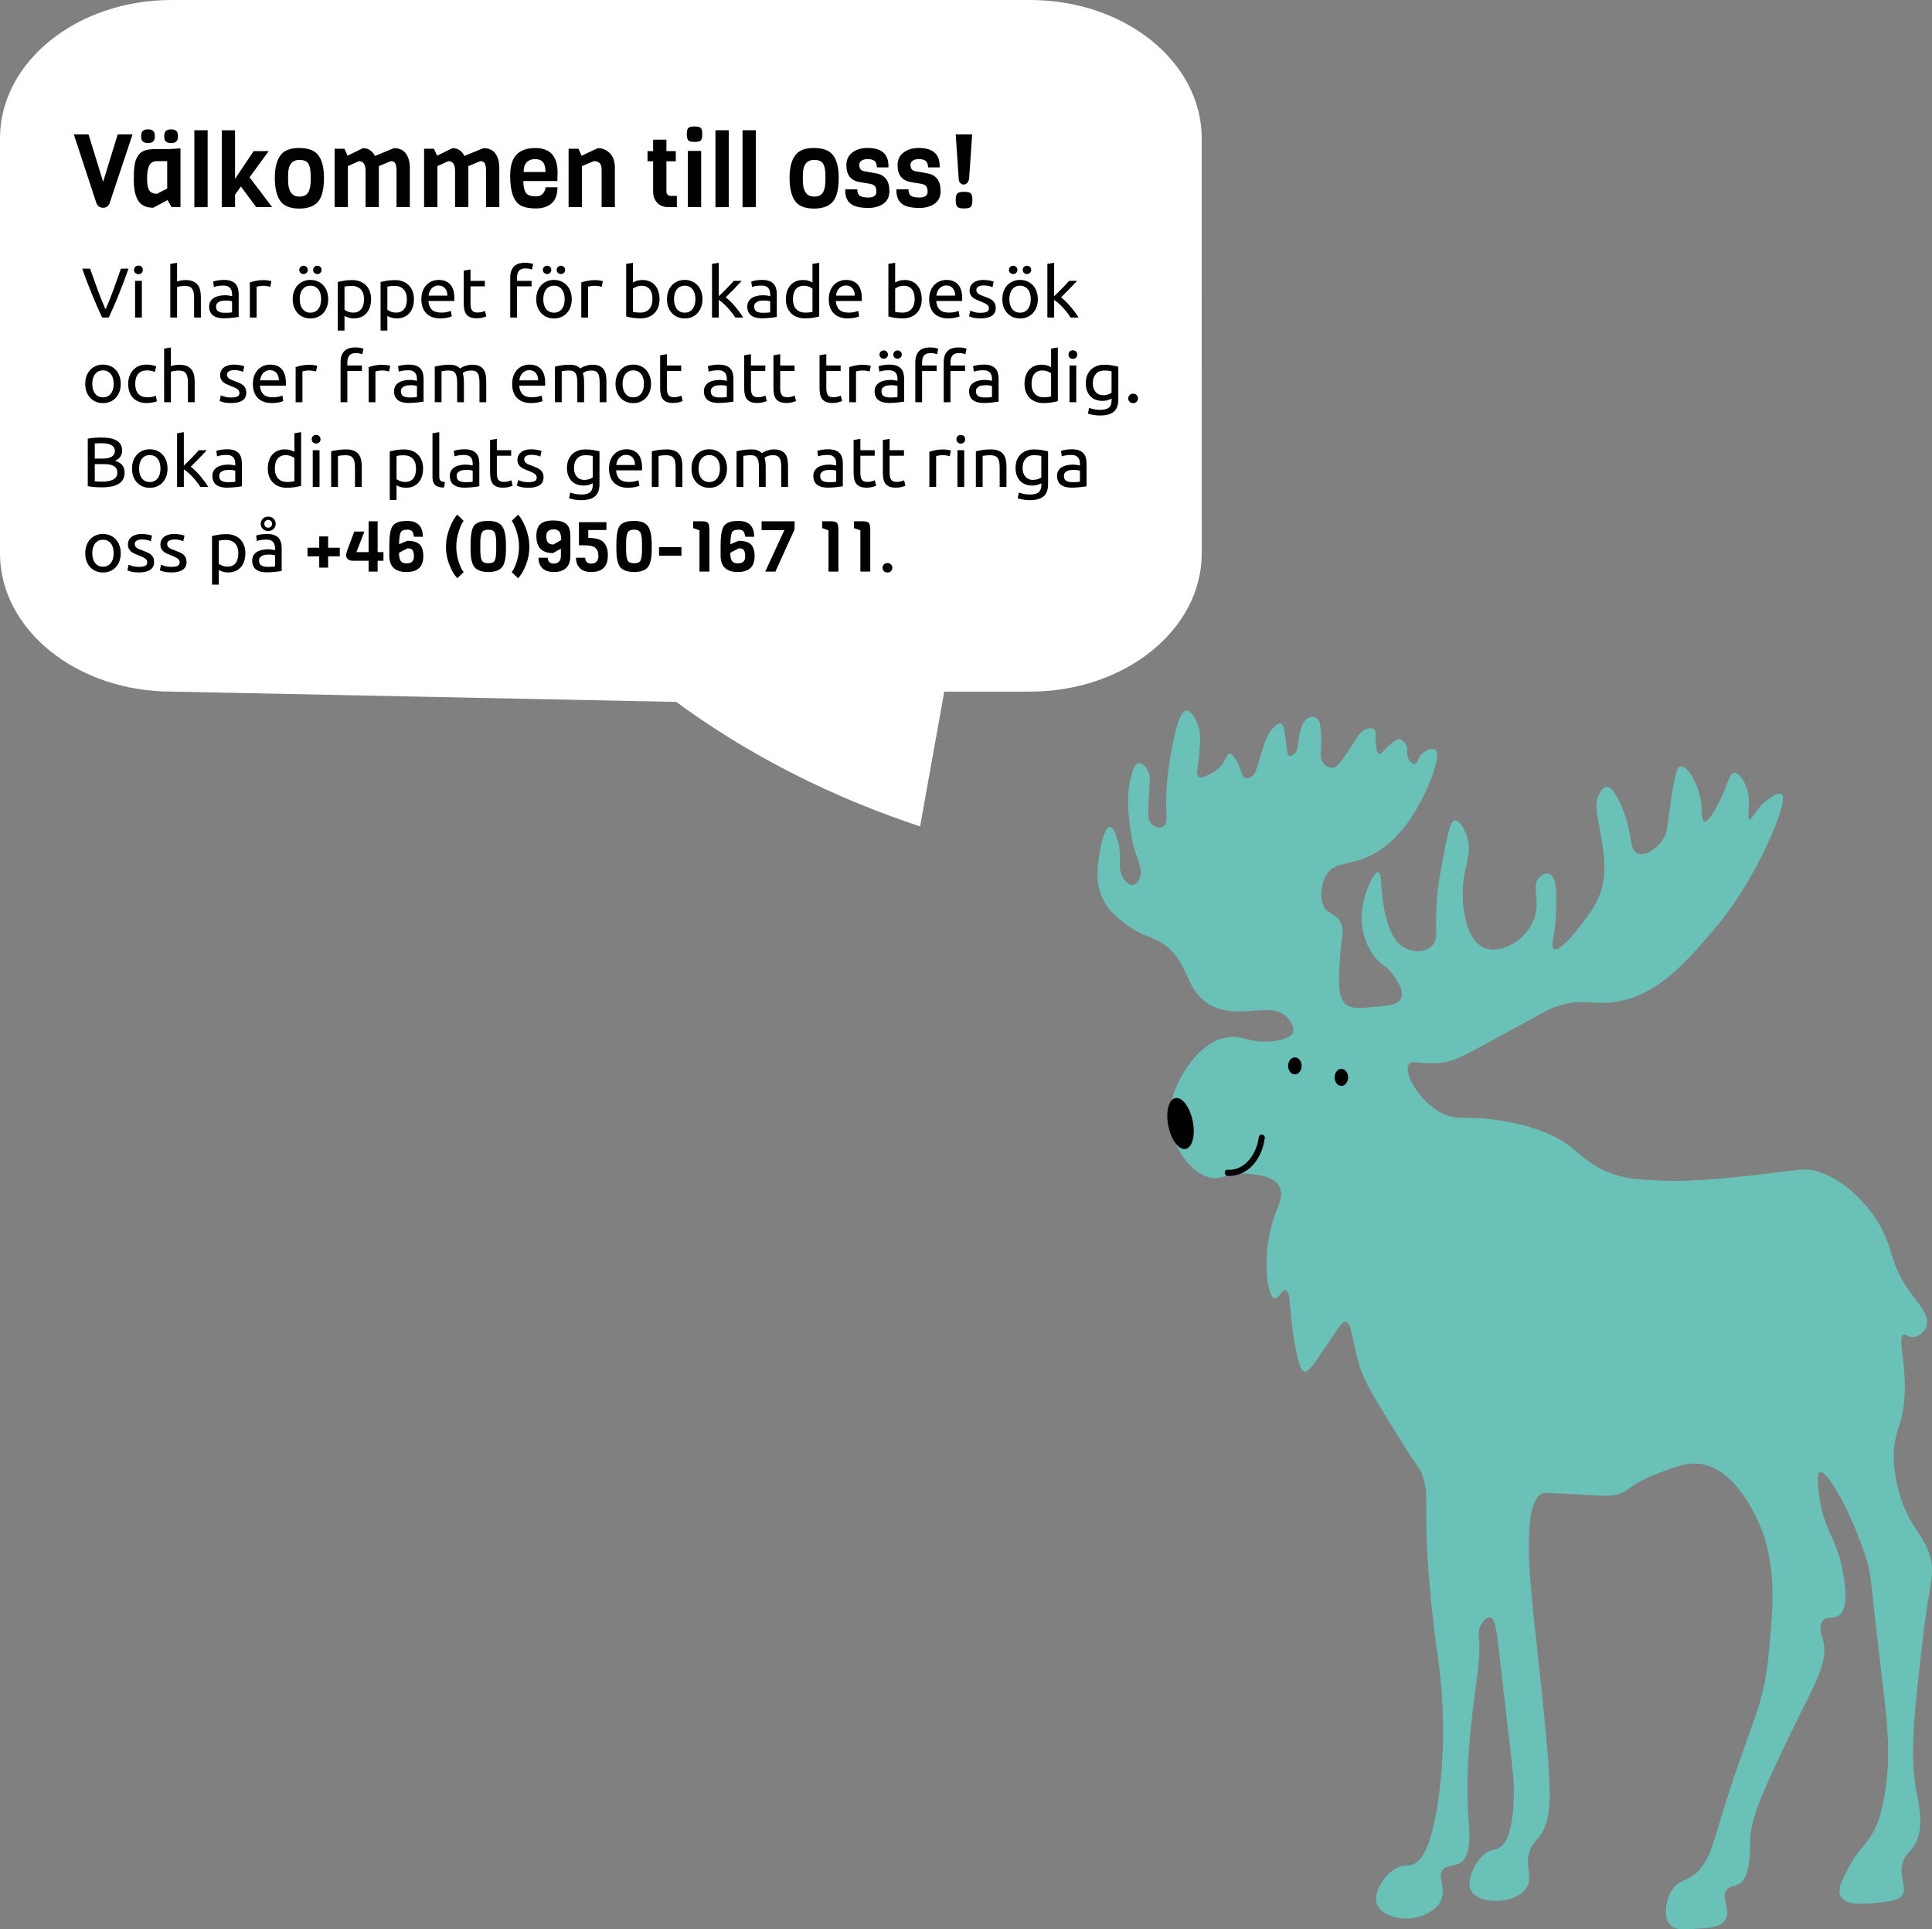 <?xml version="1.0" encoding="UTF-8"?>
<svg id="Lager_1" data-name="Lager 1" xmlns="http://www.w3.org/2000/svg" viewBox="0 0 287.755 287.33">
  <rect x="0" y="0" width="287.755" height="287.33" fill="#808080" stroke="none"/>
  <g>
    <path d="M279.133,181.136c-1.069-1.53-3.913-5.153-8.147-6.586-2.096-.709-2.825-.304-9.802.482-8.783.99-12.301.875-13.748.803-3.355-.166-5.032-.249-7.128-.964-4.895-1.67-4.897-3.967-9.929-6.104-4.589-1.949-9.743-2.228-10.183-2.249-2.62-.124-3.78.176-5.601-.803-3.128-1.682-5.473-5.667-4.837-7.067.411-.906,1.793-.12,4.455-.321,2.181-.165,3.439-.857,8.911-3.855,5.133-2.812,7.706-4.221,8.02-4.337,5-1.849,6.186-.077,10.565-1.124,5.683-1.359,9.411-5.711,13.875-10.922.546-.637,4.647-5.502,8.02-13.171.53-1.205,2.547-5.793,1.782-6.586-.56-.58-2.45,1.041-2.546,1.124-1.467,1.275-1.935,2.744-2.291,2.57-.463-.226.429-2.653-.509-4.979-.357-.887-1.098-2.049-1.782-1.927-.584.103-.79,1.081-1.4,2.57-.811,1.98-2.357,4.911-3.055,4.658-.611-.222.049-2.662-1.146-5.461-.549-1.286-1.634-2.987-2.419-2.731-.393.128-.647.726-1.146,3.694-.801,4.77-.546,5.622-1.273,6.907-.951,1.68-2.94,2.965-4.073,2.249-1.169-.739-.53-3.039-2.291-7.067-1.189-2.72-1.951-2.749-2.164-2.731-.63.055-1.052.931-1.146,1.124-.757,1.571-.163,3.331.255,5.782.396,2.324.812,4.774.382,7.228-.482,2.751-1.859,4.537-3.437,6.586-.316.41-3.135,4.069-3.946,3.373-.499-.429.274-2.07.382-5.782.056-1.91.137-4.716-.891-5.301-.544-.309-1.34.036-1.782.643-.88,1.209.106,2.824-.382,5.14-.527,2.5-2.358,3.85-2.8,4.176-.232.171-3.174,2.273-5.474.642-2.374-1.683-2.734-6.4-2.546-8.995.228-3.139,1.363-4.603.637-7.067-.376-1.276-1.217-2.702-1.909-2.57-.358.068-.751.566-1.528,4.658-.676,3.566-1.015,5.35-1.146,7.871-.2,3.841.235,5.001-.509,5.943-1.085,1.374-3.494,1.295-4.964,0-2.055-1.809-2.5-6.175-2.673-7.871-.158-1.551-.115-2.76-.509-2.891-.528-.175-1.385,1.73-1.782,2.891-.313.914-1.088,3.18-.509,5.943.084.402.503,2.274,1.782,3.855.993,1.227,1.535,1.081,2.546,2.409.448.589,1.764,2.319,1.4,3.534-.34,1.136-1.984,1.272-4.073,1.446-2.453.203-3.679.305-4.455-.642-.962-1.174-.837-3.253-.636-6.586.194-3.225.705-4.089.127-5.301-.736-1.544-2.05-1.159-2.673-2.731-.526-1.327-.18-3.088.382-4.176,1.153-2.231,3.167-1.54,6.237-2.891,4.89-2.151,7.463-7.284,8.401-9.155,1.142-2.277,2.516-5.956,1.782-6.746-.405-.436-1.663-.087-2.291.803-.387.548-.397,1.105-.764,1.205-.393.107-.906-.391-1.114-.964-.23-.634.065-.943-.159-1.606-.169-.498-.561-.992-1.018-1.084-.121-.024-.452-.063-1.496.843-1.041.903-1.317,1.466-1.623,1.325-.295-.135-.37-.808-.446-1.486-.132-1.185.101-1.686-.159-2.048-.329-.459-1.098-.208-1.241-.161-1.103.36-1.432,1.475-3.214,4.016-.946,1.348-1.352,1.745-1.878,1.767-.509.021-1.118-.31-1.464-.924-.586-1.04.056-2.054-.255-4.819-.096-.852-.221-1.328-.541-1.606-.44-.383-1.081-.244-1.496.04-.61.418-.838,1.225-1.05,2.008-.428,1.582-.133,2.363-.7,3.052-.232.281-.66.611-.955.442-.316-.182-.27-.821-.477-2.45-.255-2.004-.475-2.216-.605-2.289-.458-.258-1.122.458-1.368.723-.479.516-.958,1.271-1.687,3.694-.624,2.075-.701,2.943-1.4,3.413-.152.102-.603.405-1.018.201-.588-.29-.483-1.29-1.305-2.61-.29-.466-.635-1.02-1.018-.964-.356.052-.409.582-.891,1.325-.689,1.064-1.562,1.493-2.037,1.727-.737.363-1.352.665-1.687.321-.401-.413-.018-1.364.159-3.654.126-1.632.203-2.756-.191-3.935-.293-.878-1.011-2.276-1.75-2.209-.986.091-1.554,2.747-1.878,4.256-.325,1.516-1.36,6.352-1.082,11.043.026.441.095,1.403-.35,1.847-.504.503-1.559.233-2.069-.522-.247-.366-.352-.827-.255-3.012.129-2.892.384-3.678-.064-4.618-.302-.633-.898-1.285-1.432-1.164-.62.14-.918,1.267-1.146,2.168-.298,1.178-.621,3.149-.223,6.425.19,1.566.327,2.694.764,4.176.582,1.977,1.235,3.015.859,4.176-.167.517-.541,1.065-1.018,1.164-.845.177-1.587-1.138-1.623-1.205-.817-1.488.002-2.683-.636-5.14-.093-.357-.595-2.292-1.241-2.289-.855.004-1.445,3.4-1.528,3.895-.265,1.59-.616,3.69.127,5.943.76,2.303,2.233,3.468,3.787,4.658,2.094,1.604,3.252,1.668,4.805,2.49,4.727,2.501,3.643,7.016,7.563,9.41,4.435,2.708,9.488-.832,11.881,2.249.205.264.841,1.082.679,1.82-.146.666-.912,1.128-2.631,1.392-3.634.558-4.668-.824-7.044-.535-3.896.473-6.409,4.83-6.874,5.675-.699,1.271-1.933,3.515-1.782,6.532.21,4.204,3.011,7.948,5.855,8.674,2.004.511,2.537-.855,5.771-.535,1.706.169,4.052.401,4.752,2.142.696,1.73-.95,3.169-1.697,7.496-.733,4.245-.142,8.609.849,8.888.63.177,1.1-1.391,1.697-1.178.822.294.475,3.454,1.358,8.138.42,2.227.728,3.788,1.443,3.962.524.128,1.021-.551,3.395-4.069,1.932-2.864,2.263-3.393,2.716-3.319,1.007.164.901,3.03,2.206,6.96.713,2.146,2.239,4.637,5.261,9.53,3.608,5.84,3.477,5.03,3.904,6.211,1.2,3.323.227,4.188.933,14.028.041.569.252,3.466.679,7.282.339,3.033.646,5.144.764,5.997.317,2.302,1.65,11.99-.17,22.594-.767,4.468-1.839,7.613-3.649,8.245-.69.241-1.053-.034-1.952.321-1.955.773-3.781,3.477-3.395,5.247.508,2.328,4.885,3.256,7.722,1.606.619-.36,1.658-.964,2.037-2.249.48-1.629-.549-2.836,0-3.962.575-1.178,1.989-.448,3.055-1.499,1.327-1.308,1.048-4.32.933-5.89-.926-12.654,2.1-22.945,1.528-27.199-.028-.207-.148-1.026.17-1.82.304-.758,1.012-1.509,1.528-1.392.846.192,1.033,2.69,1.612,7.924.404,3.645.862,7.279,1.273,10.922.492,4.36.678,5.81.594,8.245-.185,5.348-1.368,6.595-1.782,6.96-.91.804-1.441.295-2.546,1.178-1.481,1.183-2.659,3.801-2.122,5.247.938,2.522,7.403,2.319,8.571-.642.608-1.542-.546-3.009.339-5.247.543-1.372,1.192-1.366,1.952-2.891.35-.703.867-2.018.933-4.604.149-5.751-1.821-21.797-2.376-27.199-.585-5.692-1.722-16.764,1.188-18.311.283-.151.617-.138,1.273-.107,7.462.353,8.137.529,9.42.321,2.528-.409,1.905-1.413,6.28-3.105,2.963-1.146,4.863-1.881,6.959-1.499,4.651.847,7.449,6.683,8.147,8.138,3.02,6.299,2.419,12.809,1.782,19.703-.853,9.238-2.736,10-7.638,26.449-.815,2.734-1.643,5.667-3.819,7.067-1.132.728-2.124.717-2.97,2.035-.857,1.334-1.303,3.624-.509,4.926.649,1.064,1.836.992,4.073.857,2.128-.129,3.952-.239,4.498-1.606.554-1.387-.688-2.87,0-4.069.468-.816,1.253-.499,2.037-1.071,1.632-1.192,1.507-4.968,1.528-6.425.049-3.438,2.097-7.717,6.195-16.276,2.968-6.2,5.612-10.197,4.667-13.492-.157-.547-.657-1.927-.17-2.784.561-.987,1.844-.25,2.716-1.071,1.379-1.298.579-5.409.339-6.639-.945-4.855-2.87-6.152-3.479-11.136-.157-1.284-.387-3.166.085-3.427.976-.539,4.772,5.947,6.959,12.957.778,2.494.452,2.17,2.546,19.596.473,3.941,1.23,10.118.085,15.955-.339,1.727-.635,3.234-1.528,4.926-1.208,2.288-2.369,2.754-3.819,5.568-.911,1.768-1.538,2.985-1.188,3.962.608,1.698,3.691,1.362,6.365,1.071,2.348-.256,2.781-.777,2.97-1.178.578-1.225-.554-2.508-.085-4.497.344-1.46,1.184-1.744,1.867-2.891,1.45-2.436.59-6.073.255-7.817-1.081-5.631-.382-11.607,1.018-23.558.91-7.771,1.854-9.058.849-11.993-1.115-3.253-3.138-4.189-4.498-9.209-.78-2.88-.77-4.991-.764-5.461.045-3.278.971-3.841,1.443-7.067.815-5.577-1.022-10.26,0-10.815.397-.216.72.468,1.612.321.811-.133,1.65-.879,1.867-1.713.382-1.471-1.175-3.211-2.291-4.712-3.667-4.931-2.392-7.033-5.559-11.565v-0Z" fill="#6ac1b7"/>
    <ellipse cx="175.828" cy="167.33" rx="1.853" ry="3.869" transform="translate(-29.761 38.302) rotate(-11.469)" fill="#010101"/>
    <path d="M187.468,169.432c-.291,2.353-1.978,4.927-4.614,4.789-.589-.031-.587.885,0,.916,1.458.077,2.868-.612,3.823-1.696.987-1.119,1.525-2.541,1.707-4.009.03-.246-.232-.458-.458-.458-.273,0-.427.211-.458.458h0l0.0 0Z" fill="#010101"/>
    <ellipse cx="192.861" cy="158.747" rx="1.005" ry="1.268" fill="#010101"/>
    <ellipse cx="199.785" cy="160.459" rx="1.005" ry="1.268" fill="#010101"/>
  </g>
  <path d="M140.642,103.005h12.777c14.12,0,25.57-9.223,25.57-20.599,0,0-.005-61.805-.005-61.803,0-11.376-11.445-20.603-25.567-20.603H25.565C11.448,0,0,9.225,0,20.601v61.805c0,11.376,11.448,20.599,25.565,20.599,25.053.511,50.106,1.022,75.159,1.534,4.443,3.269,10.049,6.913,16.9,10.429,7.063,3.625,13.727,6.23,19.417,8.112,1.2-6.692,2.401-13.383,3.601-20.075l-0-0Z" fill="#fff"/>
  <g>
    <path d="M19.743,20.011l-3.41,10.229c-.182.465-.508.701-.973.701-.487,0-.823-.236-1.005-.701l-3.363-10.229h2.19l2.179,7.063,2.175-7.063h2.208Z" fill="#010101"/>
    <path d="M26.881,30.848h-1.324l-.608-1.052-2.115,1.145c-1.177,0-1.968-.429-2.376-1.281-.204-.415-.343-.866-.419-1.345-.075-.483-.114-.984-.114-1.506,0-.526.007-.909.018-1.159.007-.247.032-.537.075-.866.039-.329.097-.608.175-.83.075-.225.182-.454.326-.694.143-.236.315-.429.519-.569.454-.315,1.048-.472,1.782-.472h2.082l1.979-.122v8.751ZM22.795,19.478c.179.143.268.411.268.809,0,.394-.089.662-.268.805-.175.143-.429.215-.751.215-.326,0-.576-.072-.755-.215s-.265-.411-.265-.805c0-.397.086-.665.265-.809s.429-.211.755-.211c.322,0,.576.068.751.211ZM24.902,28.079v-4.079h-1.506c-.558,0-.945.211-1.163.637s-.329,1.063-.329,1.911.104,1.445.315,1.789c.208.347.601.519,1.177.519l1.506-.776ZM26.237,19.478c.175.143.265.411.265.809,0,.394-.089.662-.265.805-.179.143-.429.215-.755.215s-.576-.072-.755-.215c-.175-.143-.265-.411-.265-.805,0-.397.089-.665.265-.809.179-.143.429-.211.755-.211s.576.068.755.211Z" fill="#010101"/>
    <path d="M30.927,30.848l-1.979.014v-11.46h1.979v11.446Z" fill="#010101"/>
    <path d="M40.534,30.848h-2.372l-2.283-3.073-.869,1.231v1.843h-1.979v-11.446h1.979v7.231l2.769-4.125h2.24l-2.848,3.896,3.363,4.444Z" fill="#010101"/>
    <path d="M48.252,26.466c0,1.878-.354,3.134-1.066,3.775-.598.547-1.467.823-2.601.823-1.453,0-2.429-.429-2.937-1.281-.479-.78-.716-1.886-.716-3.317,0-1.342.236-2.39.716-3.152.526-.852,1.488-1.277,2.884-1.277s2.365.372,2.909,1.12c.54.744.812,1.846.812,3.31ZM46.273,26.92v-.791c0-.751-.107-1.324-.326-1.721-.218-.394-.673-.59-1.363-.59-1.116,0-1.674.748-1.674,2.25v.791c0,1.614.558,2.422,1.674,2.422.719,0,1.191-.268,1.417-.809.182-.426.272-.941.272-1.553Z" fill="#010101"/>
    <path d="M61.039,30.848h-1.979v-5.403c0-.54-.064-.912-.193-1.127-.125-.215-.347-.318-.662-.318l-1.778.744v6.104h-1.979v-5.403c0-.966-.336-1.445-1.005-1.445l-1.628.744v6.104h-1.979v-8.691h1.474l.458,1.034,2.283-1.127c.791,0,1.388.386,1.796,1.159l2.83-1.159c.791,0,1.385.268,1.775.801s.587,1.249.587,2.154v5.828Z" fill="#010101"/>
    <path d="M74.37,30.848h-1.979v-5.403c0-.54-.064-.912-.193-1.127-.125-.215-.347-.318-.662-.318l-1.778.744v6.104h-1.979v-5.403c0-.966-.336-1.445-1.005-1.445l-1.628.744v6.104h-1.979v-8.691h1.474l.458,1.034,2.283-1.127c.791,0,1.388.386,1.796,1.159l2.83-1.159c.791,0,1.385.268,1.775.801s.587,1.249.587,2.154v5.828Z" fill="#010101"/>
    <path d="M83.014,26.966h-5.066c0,.791.122,1.37.372,1.735.247.365.748.547,1.499.547.487,0,.848-.154,1.081-.462.233-.311.351-.608.351-.891h1.782c0,1.084-.293,1.882-.877,2.39-.583.504-1.356.759-2.315.759s-1.699-.136-2.229-.411c-1.084-.558-1.628-2.039-1.628-4.444,0-1.431.308-2.476.927-3.141s1.564-.998,2.834-.998c2.2,0,3.302,1.224,3.302,3.667,0,.265-.011.68-.032,1.249ZM77.991,25.614h3.259c0-.673-.129-1.159-.379-1.463-.254-.304-.644-.454-1.166-.454s-.937.154-1.249.462c-.308.311-.465.794-.465,1.456Z" fill="#010101"/>
    <path d="M91.583,30.848h-1.979v-5.556c0-.497-.1-.837-.304-1.02s-.487-.272-.852-.272l-1.782.744v6.104h-1.979v-8.691h1.478l.454,1.034,2.437-1.127c.68,0,1.27.254,1.775.755.501.501.751,1.234.751,2.2v5.828Z" fill="#010101"/>
    <path d="M100.81,30.848h-1.234c-.751,0-1.32-.222-1.714-.669-.39-.447-.583-.98-.583-1.599v-4.565h-.837v-1.506h.837v-1.707h1.979v1.707h1.399v1.506h-1.399v4.444c0,.476.225.716.683.716h.869v1.674Z" fill="#010101"/>
    <path d="M103.454,18.837c.479,0,.787.075.93.222s.211.458.211.93-.072.78-.218.927-.458.222-.93.222-.78-.075-.927-.229-.222-.462-.222-.93c0-.465.075-.773.222-.92s.458-.222.934-.222ZM104.431,30.848h-1.979v-8.372h1.979v8.372Z" fill="#010101"/>
    <path d="M108.539,30.848l-1.979.014v-11.46h1.979v11.446Z" fill="#010101"/>
    <path d="M112.574,30.848l-1.979.014v-11.46h1.979v11.446Z" fill="#010101"/>
    <path d="M124.918,26.466c0,1.878-.354,3.134-1.066,3.775-.598.547-1.467.823-2.601.823-1.453,0-2.429-.429-2.937-1.281-.479-.78-.716-1.886-.716-3.317,0-1.342.236-2.39.716-3.152.526-.852,1.488-1.277,2.884-1.277s2.365.372,2.909,1.12c.54.744.812,1.846.812,3.31ZM122.94,26.92v-.791c0-.751-.107-1.324-.326-1.721-.218-.394-.673-.59-1.363-.59-1.116,0-1.674.748-1.674,2.25v.791c0,1.614.558,2.422,1.674,2.422.719,0,1.191-.268,1.417-.809.182-.426.272-.941.272-1.553Z" fill="#010101"/>
    <path d="M132.467,28.444v.229c-.061.759-.383,1.335-.966,1.717-.583.386-1.313.58-2.183.58-1.292,0-2.193-.233-2.712-.701-.476-.426-.716-1.055-.716-1.886v-.182h1.796c0,.465.122.787.365.959.247.172.665.258,1.267.258.809,0,1.216-.293,1.216-.884,0-.487-.143-.812-.426-.973-.132-.082-.301-.143-.504-.182l-1.535-.258c-1.342-.215-2.011-1.052-2.011-2.512,0-.812.297-1.445.891-1.896s1.349-.676,2.261-.676c2.079,0,3.12.898,3.12,2.694v.197h-1.721c-.021-.476-.147-.801-.379-.973s-.562-.258-.984-.258c-.419,0-.737.082-.948.25-.215.168-.322.351-.322.555,0,.58.233.909.701.991l1.843.333c1.299.243,1.946,1.116,1.946,2.619Z" fill="#010101"/>
    <path d="M140.092,28.444v.229c-.061.759-.383,1.335-.966,1.717-.583.386-1.313.58-2.183.58-1.292,0-2.193-.233-2.712-.701-.476-.426-.716-1.055-.716-1.886v-.182h1.796c0,.465.122.787.365.959.247.172.665.258,1.267.258.809,0,1.216-.293,1.216-.884,0-.487-.143-.812-.426-.973-.132-.082-.301-.143-.504-.182l-1.535-.258c-1.342-.215-2.011-1.052-2.011-2.512,0-.812.297-1.445.891-1.896s1.349-.676,2.261-.676c2.079,0,3.12.898,3.12,2.694v.197h-1.721c-.021-.476-.147-.801-.379-.973s-.562-.258-.984-.258c-.419,0-.737.082-.948.25-.215.168-.322.351-.322.555,0,.58.233.909.701.991l1.843.333c1.299.243,1.946,1.116,1.946,2.619Z" fill="#010101"/>
    <path d="M144.797,20.011l-.454,6.576c-.043.283-.14.504-.297.662s-.333.236-.526.236-.361-.082-.508-.243c-.15-.165-.222-.383-.222-.655l-.444-6.576h2.451ZM144.593,28.802c.157.157.236.49.236.995,0,.508-.079.844-.236,1.005-.157.165-.49.243-.998.243s-.841-.079-1.002-.243c-.165-.161-.247-.497-.247-1.005,0-.504.082-.837.247-.995.161-.157.494-.236,1.002-.236s.841.079.998.236Z" fill="#010101"/>
  </g>
  <g>
    <path d="M19.146,40.008c-.275.773-.537,1.485-.787,2.14s-.494,1.277-.733,1.864c-.236.59-.476,1.152-.708,1.689-.236.537-.476,1.066-.723,1.592h-.984c-.247-.526-.487-1.055-.723-1.592s-.472-1.098-.716-1.689c-.243-.587-.49-1.209-.744-1.864-.25-.655-.512-1.367-.78-2.14h1.163c.39,1.109.773,2.172,1.148,3.195s.762,1.986,1.159,2.88c.397-.887.784-1.846,1.159-2.873s.755-2.093,1.138-3.202h1.131Z" fill="#010101"/>
    <path d="M20.62,40.838c-.182,0-.336-.057-.462-.172s-.19-.272-.19-.469.064-.351.19-.469c.125-.114.279-.172.462-.172.179,0,.333.057.462.172.125.118.19.272.19.469s-.064.354-.19.469c-.129.114-.283.172-.462.172ZM21.128,47.292h-1.009v-5.467h1.009v5.467Z" fill="#010101"/>
    <path d="M25.364,47.292v-7.989l1.009-.168v2.798c.19-.072.39-.125.601-.165.215-.036.426-.057.637-.057.447,0,.819.061,1.116.186.297.122.533.293.708.515.179.218.304.483.376.791.072.311.107.648.107,1.02v3.07h-1.009v-2.859c0-.336-.021-.623-.068-.862-.05-.236-.125-.429-.236-.576-.107-.15-.25-.254-.433-.322-.179-.068-.404-.1-.673-.1-.107,0-.218.007-.336.021-.114.014-.225.029-.329.047s-.2.036-.283.057-.143.039-.179.054v4.54h-1.009Z" fill="#010101"/>
    <path d="M33.378,41.689c.408,0,.748.054,1.027.154s.501.243.673.429c.168.186.29.408.361.662.072.258.111.54.111.848v3.417c-.089.014-.211.032-.365.057s-.329.047-.526.068c-.193.021-.408.039-.633.057-.229.018-.454.025-.68.025-.318,0-.608-.029-.877-.093s-.497-.165-.694-.301-.347-.315-.454-.54c-.111-.225-.165-.494-.165-.809,0-.301.064-.562.19-.78.129-.215.301-.39.515-.526.218-.132.472-.229.759-.293.29-.061.594-.093.912-.093.1,0,.204.004.315.014.107.011.211.025.308.043s.182.032.254.047c.075.014.125.025.154.032v-.272c0-.161-.018-.322-.054-.479s-.104-.297-.197-.422c-.093-.122-.222-.218-.383-.293-.165-.072-.376-.111-.637-.111-.333,0-.623.025-.873.068-.247.047-.433.093-.558.143l-.118-.809c.129-.057.347-.111.651-.165.304-.05.63-.079.984-.079ZM33.468,46.587c.236,0,.447-.004.633-.014s.336-.032.462-.057v-1.632c-.072-.032-.19-.064-.354-.089-.161-.025-.358-.036-.59-.036-.15,0-.311.011-.483.032-.168.021-.326.064-.465.132-.14.064-.258.157-.351.272-.097.114-.143.268-.143.458,0,.351.114.594.347.73s.547.204.945.204Z" fill="#010101"/>
    <path d="M39.296,41.711c.086,0,.186.007.301.018.111.011.222.021.329.039s.208.036.297.054c.093.018.157.032.2.047l-.172.852c-.079-.029-.211-.061-.397-.1-.182-.036-.419-.057-.708-.057-.19,0-.376.021-.558.057-.186.039-.308.064-.365.079v4.594h-1.009v-5.234c.24-.082.537-.161.891-.236s.751-.111,1.191-.111Z" fill="#010101"/>
    <path d="M48.881,44.559c0,.436-.064.826-.193,1.177-.132.351-.315.651-.547.905-.236.25-.515.447-.841.583s-.68.204-1.063.204-.737-.068-1.063-.204-.605-.333-.841-.583c-.236-.254-.419-.555-.547-.905s-.193-.741-.193-1.177c0-.426.064-.816.193-1.17s.311-.658.547-.909c.236-.254.515-.447.841-.583.326-.14.68-.208,1.063-.208s.737.068,1.063.208c.326.136.605.329.841.583.233.25.415.555.547.909.129.354.193.744.193,1.17ZM45.207,40.816c-.165,0-.311-.057-.44-.172-.125-.114-.19-.265-.19-.447s.064-.329.19-.447c.129-.114.275-.172.44-.172s.311.057.44.172c.125.118.19.265.19.447s-.064.333-.19.447c-.129.114-.275.172-.44.172ZM47.829,44.559c0-.615-.143-1.106-.426-1.467-.286-.358-.676-.54-1.166-.54s-.88.182-1.166.54c-.286.361-.429.852-.429,1.467,0,.619.143,1.106.429,1.467s.676.54,1.166.54.88-.179,1.166-.54c.283-.361.426-.848.426-1.467ZM47.268,40.816c-.168,0-.315-.057-.44-.172s-.19-.265-.19-.447.064-.329.19-.447c.125-.114.272-.172.44-.172.165,0,.311.057.44.172.125.118.19.265.19.447s-.064.333-.19.447c-.129.114-.275.172-.44.172Z" fill="#010101"/>
    <path d="M55.268,44.57c0,.415-.054.794-.168,1.145-.111.351-.275.651-.494.905-.215.25-.479.447-.794.587-.315.143-.676.211-1.081.211-.326,0-.612-.039-.862-.125-.247-.086-.433-.165-.558-.243v2.186h-1.009v-7.242c.24-.054.537-.114.894-.182s.773-.1,1.242-.1c.436,0,.826.068,1.174.2s.64.322.887.569c.247.243.436.544.569.898.136.354.2.751.2,1.191ZM54.216,44.57c0-.637-.161-1.127-.487-1.471s-.759-.515-1.302-.515c-.304,0-.54.011-.708.032-.172.021-.308.047-.408.072v3.449c.125.097.301.193.533.283.229.093.483.136.759.136.29,0,.537-.05.741-.15.208-.104.376-.243.504-.422.132-.179.225-.386.283-.63s.086-.501.086-.784Z" fill="#010101"/>
    <path d="M61.651,44.57c0,.415-.054.794-.168,1.145-.111.351-.275.651-.494.905-.215.25-.479.447-.794.587-.315.143-.676.211-1.081.211-.326,0-.612-.039-.862-.125-.247-.086-.433-.165-.558-.243v2.186h-1.009v-7.242c.24-.054.537-.114.894-.182s.773-.1,1.242-.1c.436,0,.826.068,1.174.2s.64.322.887.569c.247.243.436.544.569.898.136.354.2.751.2,1.191ZM60.599,44.57c0-.637-.161-1.127-.487-1.471s-.759-.515-1.302-.515c-.304,0-.54.011-.708.032-.172.021-.308.047-.408.072v3.449c.125.097.301.193.533.283.229.093.483.136.759.136.29,0,.537-.05.741-.15.208-.104.376-.243.504-.422.132-.179.225-.386.283-.63s.086-.501.086-.784Z" fill="#010101"/>
    <path d="M62.76,44.57c0-.483.072-.905.215-1.267.147-.361.336-.658.576-.898.236-.24.512-.415.823-.537.311-.118.63-.179.955-.179.759,0,1.338.229,1.746.691.404.458.605,1.156.605,2.097v.161c0,.068-.004.129-.011.186h-3.861c.047.565.215.998.512,1.292s.759.44,1.388.44c.354,0,.651-.029.894-.089.24-.057.422-.114.547-.172l.14.819c-.122.064-.336.129-.644.2-.308.068-.655.104-1.048.104-.49,0-.916-.072-1.274-.215s-.651-.34-.884-.594c-.229-.25-.401-.551-.512-.898-.114-.347-.168-.726-.168-1.141ZM66.627,44.033c.007-.44-.104-.801-.34-1.088-.236-.283-.558-.426-.97-.426-.233,0-.436.047-.615.132-.175.089-.326.2-.447.343-.125.14-.218.301-.29.483-.068.182-.111.365-.132.555h2.794Z" fill="#010101"/>
    <path d="M70.077,41.825h2.136v.823h-2.136v2.522c0,.272.021.497.064.676s.111.318.197.422c.086.1.193.172.326.215.129.043.279.061.454.061.304,0,.547-.032.73-.097.186-.068.315-.114.386-.143l.197.809c-.104.05-.279.111-.533.182-.254.075-.54.111-.866.111-.383,0-.701-.047-.948-.14-.25-.097-.451-.236-.605-.426-.15-.19-.258-.422-.318-.701-.061-.275-.093-.598-.093-.959v-4.877l1.009-.168v1.689Z" fill="#010101"/>
    <path d="M78.198,39.135c.293,0,.551.021.762.064.215.043.365.082.451.114l-.186.841c-.086-.039-.208-.082-.369-.118-.157-.039-.354-.061-.583-.061-.472,0-.798.125-.987.376-.19.247-.283.583-.283,1.002v.472h2.168v.823h-2.168v4.644h-1.009v-5.961c0-.698.179-1.242.533-1.621.354-.383.909-.576,1.671-.576Z" fill="#010101"/>
    <path d="M85.157,44.559c0,.436-.064.826-.193,1.177-.132.351-.315.651-.547.905-.236.25-.515.447-.841.583s-.68.204-1.063.204-.737-.068-1.063-.204-.605-.333-.841-.583c-.236-.254-.419-.555-.547-.905s-.193-.741-.193-1.177c0-.426.064-.816.193-1.17s.311-.658.547-.909c.236-.254.515-.447.841-.583.326-.14.68-.208,1.063-.208s.737.068,1.063.208c.326.136.605.329.841.583.233.25.415.555.547.909.129.354.193.744.193,1.17ZM81.483,40.816c-.165,0-.311-.057-.44-.172-.125-.114-.19-.265-.19-.447s.064-.329.19-.447c.129-.114.275-.172.44-.172s.311.057.44.172c.125.118.19.265.19.447s-.064.333-.19.447c-.129.114-.275.172-.44.172ZM84.105,44.559c0-.615-.143-1.106-.426-1.467-.286-.358-.676-.54-1.166-.54s-.88.182-1.166.54c-.286.361-.429.852-.429,1.467,0,.619.143,1.106.429,1.467s.676.54,1.166.54.88-.179,1.166-.54c.283-.361.426-.848.426-1.467ZM83.544,40.816c-.168,0-.315-.057-.44-.172s-.19-.265-.19-.447.064-.329.19-.447c.125-.114.272-.172.44-.172.165,0,.311.057.44.172.125.118.19.265.19.447s-.064.333-.19.447c-.129.114-.275.172-.44.172Z" fill="#010101"/>
    <path d="M88.66,41.711c.086,0,.186.007.301.018.111.011.222.021.329.039s.208.036.297.054c.093.018.157.032.2.047l-.172.852c-.079-.029-.211-.061-.397-.1-.182-.036-.419-.057-.708-.057-.19,0-.376.021-.558.057-.186.039-.308.064-.365.079v4.594h-1.009v-5.234c.24-.082.537-.161.891-.236s.751-.111,1.191-.111Z" fill="#010101"/>
    <path d="M94.274,42.069c.125-.075.311-.157.558-.243.25-.082.537-.125.862-.125.404,0,.766.072,1.081.211s.58.336.794.587c.218.254.383.555.494.905.114.351.168.737.168,1.156,0,.444-.064.841-.2,1.195-.132.354-.322.651-.569.898-.247.243-.54.433-.887.565-.347.136-.737.2-1.174.2-.469,0-.884-.032-1.245-.093-.361-.064-.658-.125-.891-.19v-7.832l1.009-.168v2.934ZM94.274,46.441c.1.029.243.054.429.079.182.025.415.036.687.036.544,0,.977-.172,1.302-.519s.487-.841.487-1.478c0-.279-.029-.54-.086-.787s-.15-.458-.283-.637c-.129-.179-.297-.318-.504-.419-.204-.104-.451-.154-.741-.154-.275,0-.53.047-.759.136-.233.093-.408.186-.533.286v3.456Z" fill="#010101"/>
    <path d="M104.628,44.559c0,.436-.064.826-.193,1.177-.132.351-.315.651-.547.905-.236.25-.515.447-.841.583s-.68.204-1.063.204-.737-.068-1.063-.204-.605-.333-.841-.583c-.236-.254-.419-.555-.547-.905s-.193-.741-.193-1.177c0-.426.064-.816.193-1.17s.311-.658.547-.909c.236-.254.515-.447.841-.583.326-.14.68-.208,1.063-.208s.737.068,1.063.208c.326.136.605.329.841.583.233.25.415.555.547.909.129.354.193.744.193,1.17ZM103.576,44.559c0-.615-.143-1.106-.426-1.467-.286-.358-.676-.54-1.166-.54s-.88.182-1.166.54c-.286.361-.429.852-.429,1.467,0,.619.143,1.106.429,1.467s.676.54,1.166.54.88-.179,1.166-.54c.283-.361.426-.848.426-1.467Z" fill="#010101"/>
    <path d="M108.088,44.287c.218.161.447.361.691.598.24.24.479.497.716.773.233.279.454.558.665.841.208.286.386.547.53.794h-1.181c-.15-.247-.326-.497-.526-.751-.197-.254-.408-.501-.623-.737-.218-.233-.436-.447-.662-.644s-.436-.361-.64-.494v2.626h-1.009v-7.989l1.009-.168v4.984c.175-.168.365-.354.576-.558.208-.204.415-.408.619-.619.2-.211.394-.411.572-.605.182-.193.336-.361.465-.512h1.184c-.168.175-.347.369-.544.58-.193.211-.397.422-.605.637-.211.215-.422.426-.637.64-.211.215-.411.415-.601.605Z" fill="#010101"/>
    <path d="M113.526,41.689c.408,0,.748.054,1.027.154s.501.243.673.429c.168.186.29.408.361.662.072.258.111.54.111.848v3.417c-.089.014-.211.032-.365.057s-.329.047-.526.068c-.193.021-.408.039-.633.057-.229.018-.454.025-.68.025-.318,0-.608-.029-.877-.093s-.497-.165-.694-.301-.347-.315-.454-.54c-.111-.225-.165-.494-.165-.809,0-.301.064-.562.19-.78.129-.215.301-.39.515-.526.218-.132.472-.229.759-.293.29-.061.594-.093.912-.093.1,0,.204.004.315.014.107.011.211.025.308.043s.182.032.254.047c.075.014.125.025.154.032v-.272c0-.161-.018-.322-.054-.479s-.104-.297-.197-.422c-.093-.122-.222-.218-.383-.293-.165-.072-.376-.111-.637-.111-.333,0-.623.025-.873.068-.247.047-.433.093-.558.143l-.118-.809c.129-.057.347-.111.651-.165.304-.05.63-.079.984-.079ZM113.616,46.587c.236,0,.447-.004.633-.014s.336-.032.462-.057v-1.632c-.072-.032-.19-.064-.354-.089-.161-.025-.358-.036-.59-.036-.15,0-.311.011-.483.032-.168.021-.326.064-.465.132-.14.064-.258.157-.351.272-.097.114-.143.268-.143.458,0,.351.114.594.347.73s.547.204.945.204Z" fill="#010101"/>
    <path d="M121.011,39.303l1.005-.168v8c-.229.064-.526.125-.887.19-.361.061-.776.093-1.249.093-.433,0-.823-.064-1.17-.2-.347-.132-.644-.322-.887-.565-.247-.247-.436-.544-.569-.898-.136-.354-.2-.751-.2-1.195,0-.419.054-.805.168-1.156.111-.351.275-.651.49-.905.218-.25.483-.447.798-.587s.673-.211,1.081-.211c.326,0,.612.043.862.125.247.086.433.168.558.243v-2.766ZM121.011,42.985c-.125-.1-.301-.193-.533-.286-.233-.089-.483-.136-.759-.136-.29,0-.537.05-.744.154-.204.1-.372.24-.501.419-.132.179-.225.39-.283.637s-.089.508-.089.787c0,.637.165,1.131.49,1.478s.759.519,1.299.519c.275,0,.504-.011.691-.036.182-.025.326-.05.429-.079v-3.456Z" fill="#010101"/>
    <path d="M123.44,44.57c0-.483.072-.905.215-1.267.147-.361.336-.658.576-.898.236-.24.512-.415.823-.537.311-.118.63-.179.955-.179.759,0,1.338.229,1.746.691.404.458.605,1.156.605,2.097v.161c0,.068-.004.129-.011.186h-3.861c.047.565.215.998.512,1.292s.759.44,1.388.44c.354,0,.651-.029.894-.089.24-.057.422-.114.547-.172l.14.819c-.122.064-.336.129-.644.2-.308.068-.655.104-1.048.104-.49,0-.916-.072-1.274-.215s-.651-.34-.884-.594c-.229-.25-.401-.551-.512-.898-.114-.347-.168-.726-.168-1.141ZM127.308,44.033c.007-.44-.104-.801-.34-1.088-.236-.283-.558-.426-.97-.426-.233,0-.436.047-.615.132-.175.089-.326.2-.447.343-.125.14-.218.301-.29.483-.068.182-.111.365-.132.555h2.794Z" fill="#010101"/>
    <path d="M133.326,42.069c.125-.075.311-.157.558-.243.25-.082.537-.125.862-.125.404,0,.766.072,1.081.211s.58.336.794.587c.218.254.383.555.494.905.114.351.168.737.168,1.156,0,.444-.064.841-.2,1.195-.132.354-.322.651-.569.898-.247.243-.54.433-.887.565-.347.136-.737.2-1.174.2-.469,0-.884-.032-1.245-.093-.361-.064-.658-.125-.891-.19v-7.832l1.009-.168v2.934ZM133.326,46.441c.1.029.243.054.429.079.182.025.415.036.687.036.544,0,.977-.172,1.302-.519s.487-.841.487-1.478c0-.279-.029-.54-.086-.787s-.15-.458-.283-.637c-.129-.179-.297-.318-.504-.419-.204-.104-.451-.154-.741-.154-.275,0-.53.047-.759.136-.233.093-.408.186-.533.286v3.456Z" fill="#010101"/>
    <path d="M138.392,44.57c0-.483.072-.905.215-1.267.147-.361.336-.658.576-.898.236-.24.512-.415.823-.537.311-.118.63-.179.955-.179.759,0,1.338.229,1.746.691.404.458.605,1.156.605,2.097v.161c0,.068-.004.129-.011.186h-3.861c.047.565.215.998.512,1.292s.759.44,1.388.44c.354,0,.651-.029.894-.089.24-.057.422-.114.547-.172l.14.819c-.122.064-.336.129-.644.2-.308.068-.655.104-1.048.104-.49,0-.916-.072-1.274-.215s-.651-.34-.884-.594c-.229-.25-.401-.551-.512-.898-.114-.347-.168-.726-.168-1.141ZM142.26,44.033c.007-.44-.104-.801-.34-1.088-.236-.283-.558-.426-.97-.426-.233,0-.436.047-.615.132-.175.089-.326.2-.447.343-.125.14-.218.301-.29.483-.068.182-.111.365-.132.555h2.794Z" fill="#010101"/>
    <path d="M146.074,46.587c.411,0,.719-.054.916-.157.2-.104.297-.272.297-.504,0-.236-.097-.426-.29-.569-.197-.14-.519-.297-.966-.472-.218-.082-.426-.168-.623-.258-.2-.086-.372-.19-.515-.308-.147-.122-.261-.265-.347-.433s-.132-.372-.132-.619c0-.483.186-.866.555-1.152.369-.283.869-.426,1.506-.426.161,0,.318.011.479.029.157.018.304.036.444.061.136.025.258.05.361.079.107.029.186.054.243.075l-.182.841c-.107-.057-.279-.114-.508-.175-.233-.057-.512-.089-.837-.089-.283,0-.526.057-.737.165-.208.107-.315.279-.315.508,0,.122.025.225.072.318.047.089.118.172.218.247.097.072.218.14.361.204.143.061.318.129.522.2.265.097.504.193.716.286.208.097.386.208.537.333.147.125.261.279.34.458s.118.397.118.655c0,.504-.193.887-.58,1.148-.386.258-.937.386-1.653.386-.497,0-.887-.039-1.17-.122-.283-.079-.476-.14-.576-.182l.186-.841c.114.043.301.104.551.19.254.082.59.125,1.009.125Z" fill="#010101"/>
    <path d="M154.575,44.559c0,.436-.064.826-.193,1.177-.132.351-.315.651-.547.905-.236.25-.515.447-.841.583s-.68.204-1.063.204-.737-.068-1.063-.204-.605-.333-.841-.583c-.236-.254-.419-.555-.547-.905s-.193-.741-.193-1.177c0-.426.064-.816.193-1.17s.311-.658.547-.909c.236-.254.515-.447.841-.583.326-.14.68-.208,1.063-.208s.737.068,1.063.208c.326.136.605.329.841.583.233.25.415.555.547.909.129.354.193.744.193,1.17ZM150.901,40.816c-.165,0-.311-.057-.44-.172-.125-.114-.19-.265-.19-.447s.064-.329.19-.447c.129-.114.275-.172.44-.172s.311.057.44.172c.125.118.19.265.19.447s-.064.333-.19.447c-.129.114-.275.172-.44.172ZM153.523,44.559c0-.615-.143-1.106-.426-1.467-.286-.358-.676-.54-1.166-.54s-.88.182-1.166.54c-.286.361-.429.852-.429,1.467,0,.619.143,1.106.429,1.467s.676.54,1.166.54.88-.179,1.166-.54c.283-.361.426-.848.426-1.467ZM152.961,40.816c-.168,0-.315-.057-.44-.172s-.19-.265-.19-.447.064-.329.19-.447c.125-.114.272-.172.44-.172.165,0,.311.057.44.172.125.118.19.265.19.447s-.064.333-.19.447c-.129.114-.275.172-.44.172Z" fill="#010101"/>
    <path d="M158.035,44.287c.218.161.447.361.691.598.24.24.479.497.716.773.233.279.454.558.665.841.208.286.386.547.53.794h-1.181c-.15-.247-.326-.497-.526-.751-.197-.254-.408-.501-.623-.737-.218-.233-.436-.447-.662-.644s-.436-.361-.64-.494v2.626h-1.009v-7.989l1.009-.168v4.984c.175-.168.365-.354.576-.558.208-.204.415-.408.619-.619.2-.211.394-.411.572-.605.182-.193.336-.361.465-.512h1.184c-.168.175-.347.369-.544.58-.193.211-.397.422-.605.637-.211.215-.422.426-.637.64-.211.215-.411.415-.601.605Z" fill="#010101"/>
    <path d="M17.983,57.171c0,.436-.064.826-.193,1.177-.132.351-.315.651-.547.905-.236.25-.515.447-.841.583s-.68.204-1.063.204-.737-.068-1.063-.204-.605-.333-.841-.583c-.236-.254-.419-.555-.547-.905s-.193-.741-.193-1.177c0-.426.064-.816.193-1.17s.311-.658.547-.909c.236-.254.515-.447.841-.583.326-.14.68-.208,1.063-.208s.737.068,1.063.208c.326.136.605.329.841.583.233.25.415.555.547.909.129.354.193.744.193,1.17ZM16.931,57.171c0-.615-.143-1.106-.426-1.467-.286-.358-.676-.54-1.166-.54s-.88.182-1.166.54c-.286.361-.429.852-.429,1.467,0,.619.143,1.106.429,1.467s.676.54,1.166.54.88-.179,1.166-.54c.283-.361.426-.848.426-1.467Z" fill="#010101"/>
    <path d="M21.854,60.03c-.454,0-.855-.068-1.199-.211-.343-.14-.63-.336-.866-.587-.236-.254-.411-.551-.526-.898s-.172-.73-.172-1.152c0-.419.061-.805.19-1.156.125-.351.304-.655.537-.909.229-.258.515-.454.848-.598.336-.147.712-.218,1.123-.218.254,0,.504.021.759.064s.497.107.726.2l-.225.83c-.154-.072-.329-.125-.526-.168-.2-.043-.411-.064-.637-.064-.562,0-.995.172-1.295.515s-.451.844-.451,1.503c0,.293.036.565.104.809.068.247.179.458.326.633.15.175.34.308.569.404.233.093.515.14.848.14.265,0,.508-.021.726-.072.215-.05.386-.104.508-.157l.14.819c-.057.036-.14.068-.247.1-.111.032-.233.057-.369.082-.14.025-.286.047-.44.064s-.304.025-.451.025Z" fill="#010101"/>
    <path d="M24.444,59.904v-7.989l1.009-.168v2.798c.19-.072.39-.125.601-.165.215-.036.426-.057.637-.057.447,0,.819.061,1.116.186.297.122.533.293.708.515.179.218.304.483.376.791.072.311.107.648.107,1.02v3.07h-1.009v-2.859c0-.336-.021-.623-.068-.862-.05-.236-.125-.429-.236-.576-.107-.15-.25-.254-.433-.322-.179-.068-.404-.1-.673-.1-.107,0-.218.007-.336.021-.114.014-.225.029-.329.047s-.2.036-.283.057-.143.039-.179.054v4.54h-1.009Z" fill="#010101"/>
    <path d="M34.452,59.199c.411,0,.719-.054.916-.157.2-.104.297-.272.297-.504,0-.236-.097-.426-.29-.569-.197-.14-.519-.297-.966-.472-.218-.082-.426-.168-.623-.258-.2-.086-.372-.19-.515-.308-.147-.122-.261-.265-.347-.433s-.132-.372-.132-.619c0-.483.186-.866.555-1.152.369-.283.869-.426,1.506-.426.161,0,.318.011.479.029.157.018.304.036.444.061.136.025.258.05.361.079.107.029.186.054.243.075l-.182.841c-.107-.057-.279-.114-.508-.175-.233-.057-.512-.089-.837-.089-.283,0-.526.057-.737.165-.208.107-.315.279-.315.508,0,.122.025.225.072.318.047.089.118.172.218.247.097.072.218.14.361.204.143.061.318.129.522.2.265.097.504.193.716.286.208.097.386.208.537.333.147.125.261.279.34.458s.118.397.118.655c0,.504-.193.887-.58,1.148-.386.258-.937.386-1.653.386-.497,0-.887-.039-1.17-.122-.283-.079-.476-.14-.576-.182l.186-.841c.114.043.301.104.551.19.254.082.59.125,1.009.125Z" fill="#010101"/>
    <path d="M37.665,57.182c0-.483.072-.905.215-1.267.147-.361.336-.658.576-.898.236-.24.512-.415.823-.537.311-.118.63-.179.955-.179.759,0,1.338.229,1.746.691.404.458.605,1.156.605,2.097v.161c0,.068-.004.129-.011.186h-3.861c.047.565.215.998.512,1.292s.759.44,1.388.44c.354,0,.651-.029.894-.089.24-.057.422-.114.547-.172l.14.819c-.122.064-.336.129-.644.2-.308.068-.655.104-1.048.104-.49,0-.916-.072-1.274-.215s-.651-.34-.884-.594c-.229-.25-.401-.551-.512-.898-.114-.347-.168-.726-.168-1.141ZM41.532,56.645c.007-.44-.104-.801-.34-1.088-.236-.283-.558-.426-.97-.426-.233,0-.436.047-.615.132-.175.089-.326.2-.447.343-.125.14-.218.301-.29.483-.068.182-.111.365-.132.555h2.794Z" fill="#010101"/>
    <path d="M46.116,54.323c.086,0,.186.007.301.018.111.011.222.021.329.039s.208.036.297.054c.093.018.157.032.2.047l-.172.852c-.079-.029-.211-.061-.397-.1-.182-.036-.419-.057-.708-.057-.19,0-.376.021-.558.057-.186.039-.308.064-.365.079v4.594h-1.009v-5.234c.24-.082.537-.161.891-.236s.751-.111,1.191-.111Z" fill="#010101"/>
    <path d="M52.928,51.747c.293,0,.551.021.762.064.215.043.365.082.451.114l-.186.841c-.086-.039-.208-.082-.369-.118-.157-.039-.354-.061-.583-.061-.472,0-.798.125-.987.376-.19.247-.283.583-.283,1.002v.472h2.168v.823h-2.168v4.644h-1.009v-5.961c0-.698.179-1.242.533-1.621.354-.383.909-.576,1.671-.576Z" fill="#010101"/>
    <path d="M56.992,54.323c.086,0,.186.007.301.018.111.011.222.021.329.039s.208.036.297.054c.093.018.157.032.2.047l-.172.852c-.079-.029-.211-.061-.397-.1-.182-.036-.419-.057-.708-.057-.19,0-.376.021-.558.057-.186.039-.308.064-.365.079v4.594h-1.009v-5.234c.24-.082.537-.161.891-.236s.751-.111,1.191-.111Z" fill="#010101"/>
    <path d="M60.914,54.301c.408,0,.748.054,1.027.154s.501.243.673.429c.168.186.29.408.361.662.072.258.111.54.111.848v3.417c-.089.014-.211.032-.365.057s-.329.047-.526.068c-.193.021-.408.039-.633.057-.229.018-.454.025-.68.025-.318,0-.608-.029-.877-.093s-.497-.165-.694-.301-.347-.315-.454-.54c-.111-.225-.165-.494-.165-.809,0-.301.064-.562.19-.78.129-.215.301-.39.515-.526.218-.132.472-.229.759-.293.29-.061.594-.093.912-.093.1,0,.204.004.315.014.107.011.211.025.308.043s.182.032.254.047c.075.014.125.025.154.032v-.272c0-.161-.018-.322-.054-.479s-.104-.297-.197-.422c-.093-.122-.222-.218-.383-.293-.165-.072-.376-.111-.637-.111-.333,0-.623.025-.873.068-.247.047-.433.093-.558.143l-.118-.809c.129-.057.347-.111.651-.165.304-.05.63-.079.984-.079ZM61.003,59.199c.236,0,.447-.004.633-.014s.336-.032.462-.057v-1.632c-.072-.032-.19-.064-.354-.089-.161-.025-.358-.036-.59-.036-.15,0-.311.011-.483.032-.168.021-.326.064-.465.132-.14.064-.258.157-.351.272-.097.114-.143.268-.143.458,0,.351.114.594.347.73s.547.204.945.204Z" fill="#010101"/>
    <path d="M64.753,54.598c.233-.057.537-.118.916-.179.383-.064.819-.097,1.32-.097.361,0,.662.047.909.143.247.093.451.233.619.415.05-.036.129-.086.24-.147.107-.064.24-.125.401-.186.157-.057.336-.111.53-.157.197-.043.404-.068.63-.068.433,0,.787.061,1.063.186.275.122.49.293.644.519.157.225.261.49.315.798s.082.644.082,1.009v3.07h-1.009v-2.859c0-.322-.018-.598-.05-.83s-.093-.426-.182-.58-.215-.268-.369-.34c-.157-.075-.358-.111-.601-.111-.34,0-.623.043-.841.132-.222.086-.372.165-.451.236.057.182.1.383.129.598.029.218.047.447.047.683v3.07h-1.009v-2.859c0-.322-.018-.598-.054-.83-.039-.233-.1-.426-.19-.58-.093-.154-.215-.268-.372-.34-.154-.075-.351-.111-.59-.111-.1,0-.208.004-.326.011-.114.007-.225.014-.329.025s-.2.025-.286.039c-.089.014-.147.025-.175.029v4.615h-1.009v-5.306Z" fill="#010101"/>
    <path d="M76.281,57.182c0-.483.072-.905.215-1.267.147-.361.336-.658.576-.898.236-.24.512-.415.823-.537.311-.118.63-.179.955-.179.759,0,1.338.229,1.746.691.404.458.605,1.156.605,2.097v.161c0,.068-.004.129-.011.186h-3.861c.047.565.215.998.512,1.292s.759.44,1.388.44c.354,0,.651-.029.894-.089.24-.057.422-.114.547-.172l.14.819c-.122.064-.336.129-.644.2-.308.068-.655.104-1.048.104-.49,0-.916-.072-1.274-.215s-.651-.34-.884-.594c-.229-.25-.401-.551-.512-.898-.114-.347-.168-.726-.168-1.141ZM80.148,56.645c.007-.44-.104-.801-.34-1.088-.236-.283-.558-.426-.97-.426-.233,0-.436.047-.615.132-.175.089-.326.2-.447.343-.125.14-.218.301-.29.483-.068.182-.111.365-.132.555h2.794Z" fill="#010101"/>
    <path d="M82.653,54.598c.233-.057.537-.118.916-.179.383-.064.819-.097,1.32-.097.361,0,.662.047.909.143.247.093.451.233.619.415.05-.036.129-.086.24-.147.107-.064.24-.125.401-.186.157-.057.336-.111.53-.157.197-.043.404-.068.63-.068.433,0,.787.061,1.063.186.275.122.49.293.644.519.157.225.261.49.315.798s.082.644.082,1.009v3.07h-1.009v-2.859c0-.322-.018-.598-.05-.83s-.093-.426-.182-.58-.215-.268-.369-.34c-.157-.075-.358-.111-.601-.111-.34,0-.623.043-.841.132-.222.086-.372.165-.451.236.057.182.1.383.129.598.029.218.047.447.047.683v3.07h-1.009v-2.859c0-.322-.018-.598-.054-.83-.039-.233-.1-.426-.19-.58-.093-.154-.215-.268-.372-.34-.154-.075-.351-.111-.59-.111-.1,0-.208.004-.326.011-.114.007-.225.014-.329.025s-.2.025-.286.039c-.089.014-.147.025-.175.029v4.615h-1.009v-5.306Z" fill="#010101"/>
    <path d="M96.964,57.171c0,.436-.064.826-.193,1.177-.132.351-.315.651-.547.905-.236.25-.515.447-.841.583s-.68.204-1.063.204-.737-.068-1.063-.204-.605-.333-.841-.583c-.236-.254-.419-.555-.547-.905s-.193-.741-.193-1.177c0-.426.064-.816.193-1.17s.311-.658.547-.909c.236-.254.515-.447.841-.583.326-.14.68-.208,1.063-.208s.737.068,1.063.208c.326.136.605.329.841.583.233.25.415.555.547.909.129.354.193.744.193,1.17ZM95.912,57.171c0-.615-.143-1.106-.426-1.467-.286-.358-.676-.54-1.166-.54s-.88.182-1.166.54c-.286.361-.429.852-.429,1.467,0,.619.143,1.106.429,1.467s.676.54,1.166.54.88-.179,1.166-.54c.283-.361.426-.848.426-1.467Z" fill="#010101"/>
    <path d="M99.329,54.437h2.136v.823h-2.136v2.522c0,.272.021.497.064.676s.111.318.197.422c.086.1.193.172.326.215.129.043.279.061.454.061.304,0,.547-.032.73-.097.186-.068.315-.114.386-.143l.197.809c-.104.05-.279.111-.533.182-.254.075-.54.111-.866.111-.383,0-.701-.047-.948-.14-.25-.097-.451-.236-.605-.426-.15-.19-.258-.422-.318-.701-.061-.275-.093-.598-.093-.959v-4.877l1.009-.168v1.689Z" fill="#010101"/>
    <path d="M107.068,54.301c.408,0,.748.054,1.027.154s.501.243.673.429c.168.186.29.408.361.662.072.258.111.54.111.848v3.417c-.089.014-.211.032-.365.057s-.329.047-.526.068c-.193.021-.408.039-.633.057-.229.018-.454.025-.68.025-.318,0-.608-.029-.877-.093s-.497-.165-.694-.301-.347-.315-.454-.54c-.111-.225-.165-.494-.165-.809,0-.301.064-.562.19-.78.129-.215.301-.39.515-.526.218-.132.472-.229.759-.293.29-.061.594-.093.912-.093.1,0,.204.004.315.014.107.011.211.025.308.043s.182.032.254.047c.075.014.125.025.154.032v-.272c0-.161-.018-.322-.054-.479s-.104-.297-.197-.422c-.093-.122-.222-.218-.383-.293-.165-.072-.376-.111-.637-.111-.333,0-.623.025-.873.068-.247.047-.433.093-.558.143l-.118-.809c.129-.057.347-.111.651-.165.304-.05.63-.079.984-.079ZM107.158,59.199c.236,0,.447-.004.633-.014s.336-.032.462-.057v-1.632c-.072-.032-.19-.064-.354-.089-.161-.025-.358-.036-.59-.036-.15,0-.311.011-.483.032-.168.021-.326.064-.465.132-.14.064-.258.157-.351.272-.097.114-.143.268-.143.458,0,.351.114.594.347.73s.547.204.945.204Z" fill="#010101"/>
    <path d="M111.848,54.437h2.136v.823h-2.136v2.522c0,.272.021.497.064.676s.111.318.197.422c.086.1.193.172.326.215.129.043.279.061.454.061.304,0,.547-.032.73-.097.186-.068.315-.114.386-.143l.197.809c-.104.05-.279.111-.533.182-.254.075-.54.111-.866.111-.383,0-.701-.047-.948-.14-.25-.097-.451-.236-.605-.426-.15-.19-.258-.422-.318-.701-.061-.275-.093-.598-.093-.959v-4.877l1.009-.168v1.689Z" fill="#010101"/>
    <path d="M116.206,54.437h2.136v.823h-2.136v2.522c0,.272.021.497.064.676s.111.318.197.422c.086.1.193.172.326.215.129.043.279.061.454.061.304,0,.547-.032.73-.097.186-.068.315-.114.386-.143l.197.809c-.104.05-.279.111-.533.182-.254.075-.54.111-.866.111-.383,0-.701-.047-.948-.14-.25-.097-.451-.236-.605-.426-.15-.19-.258-.422-.318-.701-.061-.275-.093-.598-.093-.959v-4.877l1.009-.168v1.689Z" fill="#010101"/>
    <path d="M123.072,54.437h2.136v.823h-2.136v2.522c0,.272.021.497.064.676s.111.318.197.422c.086.1.193.172.326.215.129.043.279.061.454.061.304,0,.547-.032.73-.097.186-.068.315-.114.386-.143l.197.809c-.104.05-.279.111-.533.182-.254.075-.54.111-.866.111-.383,0-.701-.047-.948-.14-.25-.097-.451-.236-.605-.426-.15-.19-.258-.422-.318-.701-.061-.275-.093-.598-.093-.959v-4.877l1.009-.168v1.689Z" fill="#010101"/>
    <path d="M128.568,54.323c.086,0,.186.007.301.018.111.011.222.021.329.039s.208.036.297.054c.093.018.157.032.2.047l-.172.852c-.079-.029-.211-.061-.397-.1-.182-.036-.419-.057-.708-.057-.19,0-.376.021-.558.057-.186.039-.308.064-.365.079v4.594h-1.009v-5.234c.24-.082.537-.161.891-.236s.751-.111,1.191-.111Z" fill="#010101"/>
    <path d="M132.489,54.301c.408,0,.748.054,1.027.154s.501.243.673.429c.168.186.29.408.361.662.072.258.111.54.111.848v3.417c-.089.014-.211.032-.365.057s-.329.047-.526.068c-.193.021-.408.039-.633.057-.229.018-.454.025-.68.025-.318,0-.608-.029-.877-.093s-.497-.165-.694-.301-.347-.315-.454-.54c-.111-.225-.165-.494-.165-.809,0-.301.064-.562.19-.78.129-.215.301-.39.515-.526.218-.132.472-.229.759-.293.29-.061.594-.093.912-.093.1,0,.204.004.315.014.107.011.211.025.308.043s.182.032.254.047c.075.014.125.025.154.032v-.272c0-.161-.018-.322-.054-.479s-.104-.297-.197-.422c-.093-.122-.222-.218-.383-.293-.165-.072-.376-.111-.637-.111-.333,0-.623.025-.873.068-.247.047-.433.093-.558.143l-.118-.809c.129-.057.347-.111.651-.165.304-.05.63-.079.984-.079ZM131.623,53.428c-.165,0-.311-.057-.44-.172-.125-.114-.19-.265-.19-.447s.064-.329.19-.447c.129-.114.275-.172.44-.172.168,0,.311.057.44.172.125.118.19.265.19.447s-.064.333-.19.447c-.129.114-.272.172-.44.172ZM132.578,59.199c.236,0,.447-.004.633-.014s.336-.032.462-.057v-1.632c-.072-.032-.19-.064-.354-.089-.161-.025-.358-.036-.59-.036-.15,0-.311.011-.483.032-.168.021-.326.064-.465.132-.14.064-.258.157-.351.272-.097.114-.143.268-.143.458,0,.351.114.594.347.73s.547.204.945.204ZM133.684,53.428c-.168,0-.315-.057-.44-.172s-.19-.265-.19-.447.064-.329.19-.447c.125-.114.272-.172.44-.172.165,0,.311.057.44.172.125.118.19.265.19.447s-.064.333-.19.447c-.129.114-.275.172-.44.172Z" fill="#010101"/>
    <path d="M138.532,51.747c.293,0,.551.021.762.064.215.043.365.082.451.114l-.186.841c-.086-.039-.208-.082-.369-.118-.157-.039-.354-.061-.583-.061-.472,0-.798.125-.987.376-.19.247-.283.583-.283,1.002v.472h2.168v.823h-2.168v4.644h-1.009v-5.961c0-.698.179-1.242.533-1.621.354-.383.909-.576,1.671-.576ZM142.757,51.747c.297,0,.551.021.766.064s.361.082.451.114l-.186.841c-.086-.039-.208-.082-.369-.118-.157-.039-.354-.061-.583-.061-.472,0-.801.125-.987.376-.19.247-.283.583-.283,1.002v.472h2.168v.823h-2.168v4.644h-1.009v-5.961c0-.698.179-1.242.533-1.621.354-.383.909-.576,1.667-.576Z" fill="#010101"/>
    <path d="M146.561,54.301c.408,0,.748.054,1.027.154s.501.243.673.429c.168.186.29.408.361.662.072.258.111.54.111.848v3.417c-.089.014-.211.032-.365.057s-.329.047-.526.068c-.193.021-.408.039-.633.057-.229.018-.454.025-.68.025-.318,0-.608-.029-.877-.093s-.497-.165-.694-.301-.347-.315-.454-.54c-.111-.225-.165-.494-.165-.809,0-.301.064-.562.19-.78.129-.215.301-.39.515-.526.218-.132.472-.229.759-.293.29-.061.594-.093.912-.093.1,0,.204.004.315.014.107.011.211.025.308.043s.182.032.254.047c.075.014.125.025.154.032v-.272c0-.161-.018-.322-.054-.479s-.104-.297-.197-.422c-.093-.122-.222-.218-.383-.293-.165-.072-.376-.111-.637-.111-.333,0-.623.025-.873.068-.247.047-.433.093-.558.143l-.118-.809c.129-.057.347-.111.651-.165.304-.05.63-.079.984-.079ZM146.65,59.199c.236,0,.447-.004.633-.014s.336-.032.462-.057v-1.632c-.072-.032-.19-.064-.354-.089-.161-.025-.358-.036-.59-.036-.15,0-.311.011-.483.032-.168.021-.326.064-.465.132-.14.064-.258.157-.351.272-.097.114-.143.268-.143.458,0,.351.114.594.347.73s.547.204.945.204Z" fill="#010101"/>
    <path d="M156.55,51.915l1.005-.168v8c-.229.064-.526.125-.887.19-.361.061-.776.093-1.249.093-.433,0-.823-.064-1.17-.2-.347-.132-.644-.322-.887-.565-.247-.247-.436-.544-.569-.898-.136-.354-.2-.751-.2-1.195,0-.419.054-.805.168-1.156.111-.351.275-.651.49-.905.218-.25.483-.447.798-.587s.673-.211,1.081-.211c.326,0,.612.043.862.125.247.086.433.168.558.243v-2.766ZM156.55,55.597c-.125-.1-.301-.193-.533-.286-.233-.089-.483-.136-.759-.136-.29,0-.537.05-.744.154-.204.1-.372.24-.501.419-.132.179-.225.39-.283.637s-.089.508-.089.787c0,.637.165,1.131.49,1.478s.759.519,1.299.519c.275,0,.504-.011.691-.036.182-.025.326-.05.429-.079v-3.456Z" fill="#010101"/>
    <path d="M159.792,53.45c-.182,0-.336-.057-.462-.172s-.19-.272-.19-.469.064-.351.19-.469c.125-.114.279-.172.462-.172.179,0,.333.057.462.172.125.118.19.272.19.469s-.064.354-.19.469c-.129.114-.283.172-.462.172ZM160.3,59.904h-1.009v-5.467h1.009v5.467Z" fill="#010101"/>
    <path d="M165.566,59.357c-.086.057-.254.129-.504.215-.247.089-.54.132-.873.132-.34,0-.658-.054-.959-.157s-.562-.268-.784-.487c-.225-.222-.404-.497-.533-.826s-.193-.723-.193-1.177c0-.401.061-.766.182-1.098s.301-.619.537-.862c.236-.24.522-.429.862-.569.34-.136.723-.204,1.148-.204.469,0,.88.032,1.231.1s.644.129.884.182v4.877c0,.844-.225,1.453-.673,1.832-.447.376-1.127.565-2.039.565-.354,0-.687-.029-1.002-.082-.315-.057-.587-.125-.819-.2l.186-.852c.2.079.451.147.744.204.29.061.598.089.916.089.598,0,1.03-.114,1.295-.347.261-.229.394-.598.394-1.102v-.233ZM165.556,55.3c-.1-.025-.236-.054-.404-.079-.172-.025-.401-.036-.691-.036-.54,0-.959.172-1.252.515s-.44.798-.44,1.367c0,.315.043.583.125.809.086.225.197.411.336.558.143.147.304.254.49.326.182.068.372.104.569.104.265,0,.512-.036.737-.111.222-.072.401-.157.53-.258v-3.195Z" fill="#010101"/>
    <path d="M169.495,59.335c0,.19-.064.354-.197.494-.129.143-.308.211-.53.211-.225,0-.401-.068-.533-.211-.129-.14-.193-.304-.193-.494s.064-.351.193-.494c.132-.14.308-.208.533-.208.222,0,.401.068.53.208.132.143.197.304.197.494Z" fill="#010101"/>
    <path d="M15.099,72.581c-.15,0-.315-.004-.494-.011-.175-.007-.354-.018-.53-.032-.179-.014-.354-.032-.526-.054-.175-.021-.333-.047-.476-.082v-7.063c.143-.036.301-.064.476-.086.172-.021.347-.039.526-.054.175-.011.351-.021.526-.029.172-.007.336-.011.487-.011.433,0,.841.032,1.22.093.379.064.708.172.987.322s.497.347.655.594c.161.243.24.544.24.902,0,.401-.097.73-.293.984-.193.258-.454.447-.78.572.44.125.791.326,1.052.601.261.272.39.658.39,1.156,0,.726-.275,1.277-.83,1.642-.551.369-1.428.555-2.63.555ZM14.115,68.302h1.106c.258,0,.504-.018.737-.054.229-.032.429-.097.601-.19.168-.089.304-.208.401-.354.097-.15.147-.333.147-.558,0-.211-.05-.386-.154-.53-.1-.147-.24-.261-.415-.347-.179-.089-.386-.154-.623-.197-.24-.039-.494-.061-.762-.061-.265,0-.476.004-.626.011-.154.007-.29.018-.411.029v2.25ZM14.115,69.121v2.565c.079.007.172.014.279.021.097.007.204.011.333.014.125.004.272.007.436.007.311,0,.608-.021.884-.057.279-.039.522-.107.733-.208.211-.097.376-.233.504-.408.125-.175.19-.397.19-.662,0-.24-.047-.44-.143-.605-.093-.165-.229-.297-.404-.394-.179-.1-.39-.168-.633-.211-.247-.043-.522-.064-.826-.064h-1.352Z" fill="#010101"/>
    <path d="M24.952,69.783c0,.436-.064.826-.193,1.177-.132.351-.315.651-.547.905-.236.25-.515.447-.841.583s-.68.204-1.063.204-.737-.068-1.063-.204-.605-.333-.841-.583c-.236-.254-.419-.555-.547-.905s-.193-.741-.193-1.177c0-.426.064-.816.193-1.17s.311-.658.547-.909c.236-.254.515-.447.841-.583.326-.14.68-.208,1.063-.208s.737.068,1.063.208c.326.136.605.329.841.583.233.25.415.555.547.909.129.354.193.744.193,1.17ZM23.901,69.783c0-.615-.143-1.106-.426-1.467-.286-.358-.676-.54-1.166-.54s-.88.182-1.166.54c-.286.361-.429.852-.429,1.467,0,.619.143,1.106.429,1.467s.676.54,1.166.54.88-.179,1.166-.54c.283-.361.426-.848.426-1.467Z" fill="#010101"/>
    <path d="M28.412,69.511c.218.161.447.361.691.598.24.24.479.497.716.773.233.279.454.558.665.841.208.286.386.547.53.794h-1.181c-.15-.247-.326-.497-.526-.751-.197-.254-.408-.501-.623-.737-.218-.233-.436-.447-.662-.644s-.436-.361-.64-.494v2.626h-1.009v-7.989l1.009-.168v4.984c.175-.168.365-.354.576-.558.208-.204.415-.408.619-.619.2-.211.394-.411.572-.605.182-.193.336-.361.465-.512h1.184c-.168.175-.347.369-.544.58-.193.211-.397.422-.605.637-.211.215-.422.426-.637.64-.211.215-.411.415-.601.605Z" fill="#010101"/>
    <path d="M33.854,66.913c.408,0,.748.054,1.027.154s.501.243.673.429c.168.186.29.408.361.662.072.258.111.54.111.848v3.417c-.089.014-.211.032-.365.057s-.329.047-.526.068c-.193.021-.408.039-.633.057-.229.018-.454.025-.68.025-.318,0-.608-.029-.877-.093s-.497-.165-.694-.301-.347-.315-.454-.54c-.111-.225-.165-.494-.165-.809,0-.301.064-.562.19-.78.129-.215.301-.39.515-.526.218-.132.472-.229.759-.293.29-.061.594-.093.912-.093.1,0,.204.004.315.014.107.011.211.025.308.043s.182.032.254.047c.075.014.125.025.154.032v-.272c0-.161-.018-.322-.054-.479s-.104-.297-.197-.422c-.093-.122-.222-.218-.383-.293-.165-.072-.376-.111-.637-.111-.333,0-.623.025-.873.068-.247.047-.433.093-.558.143l-.118-.809c.129-.057.347-.111.651-.165.304-.05.63-.079.984-.079ZM33.944,71.811c.236,0,.447-.004.633-.014s.336-.032.462-.057v-1.632c-.072-.032-.19-.064-.354-.089-.161-.025-.358-.036-.59-.036-.15,0-.311.011-.483.032-.168.021-.326.064-.465.132-.14.064-.258.157-.351.272-.097.114-.143.268-.143.458,0,.351.114.594.347.73s.547.204.945.204Z" fill="#010101"/>
    <path d="M43.844,64.527l1.005-.168v8c-.229.064-.526.125-.887.19-.361.061-.776.093-1.249.093-.433,0-.823-.064-1.17-.2-.347-.132-.644-.322-.887-.565-.247-.247-.436-.544-.569-.898-.136-.354-.2-.751-.2-1.195,0-.419.054-.805.168-1.156.111-.351.275-.651.49-.905.218-.25.483-.447.798-.587s.673-.211,1.081-.211c.326,0,.612.043.862.125.247.086.433.168.558.243v-2.766ZM43.844,68.209c-.125-.1-.301-.193-.533-.286-.233-.089-.483-.136-.759-.136-.29,0-.537.05-.744.154-.204.1-.372.24-.501.419-.132.179-.225.39-.283.637s-.089.508-.089.787c0,.637.165,1.131.49,1.478s.759.519,1.299.519c.275,0,.504-.011.691-.036.182-.025.326-.05.429-.079v-3.456Z" fill="#010101"/>
    <path d="M47.082,66.062c-.182,0-.336-.057-.462-.172s-.19-.272-.19-.469.064-.351.19-.469c.125-.114.279-.172.462-.172.179,0,.333.057.462.172.125.118.19.272.19.469s-.064.354-.19.469c-.129.114-.283.172-.462.172ZM47.59,72.516h-1.009v-5.467h1.009v5.467Z" fill="#010101"/>
    <path d="M49.325,67.21c.233-.057.54-.118.923-.179.383-.064.823-.097,1.324-.097.447,0,.819.061,1.116.186.297.122.533.293.708.515.179.218.304.483.376.791.072.311.107.648.107,1.02v3.07h-1.009v-2.859c0-.336-.021-.623-.068-.862-.05-.236-.125-.429-.236-.576-.107-.15-.25-.254-.433-.322-.179-.068-.404-.1-.673-.1-.107,0-.218.004-.336.011-.114.007-.225.014-.329.025s-.2.025-.283.039-.143.025-.179.029v4.615h-1.009v-5.306Z" fill="#010101"/>
    <path d="M63.017,69.794c0,.415-.054.794-.168,1.145-.111.351-.275.651-.494.905-.215.25-.479.447-.794.587-.315.143-.676.211-1.081.211-.326,0-.612-.039-.862-.125-.247-.086-.433-.165-.558-.243v2.186h-1.009v-7.242c.24-.054.537-.114.894-.182s.773-.1,1.242-.1c.436,0,.826.068,1.174.2s.64.322.887.569c.247.243.436.544.569.898.136.354.2.751.2,1.191ZM61.965,69.794c0-.637-.161-1.127-.487-1.471s-.759-.515-1.302-.515c-.304,0-.54.011-.708.032-.172.021-.308.047-.408.072v3.449c.125.097.301.193.533.283.229.093.483.136.759.136.29,0,.537-.05.741-.15.208-.104.376-.243.504-.422.132-.179.225-.386.283-.63s.086-.501.086-.784Z" fill="#010101"/>
    <path d="M66.13,72.62c-.623-.014-1.063-.143-1.324-.386-.258-.247-.39-.63-.39-1.148v-6.558l1.009-.168v6.569c0,.165.014.297.043.401s.079.19.143.254c.064.061.15.107.258.14.111.032.243.057.404.079l-.143.819Z" fill="#010101"/>
    <path d="M69.218,66.913c.408,0,.748.054,1.027.154s.501.243.673.429c.168.186.29.408.361.662.072.258.111.54.111.848v3.417c-.089.014-.211.032-.365.057s-.329.047-.526.068c-.193.021-.408.039-.633.057-.229.018-.454.025-.68.025-.318,0-.608-.029-.877-.093s-.497-.165-.694-.301-.347-.315-.454-.54c-.111-.225-.165-.494-.165-.809,0-.301.064-.562.19-.78.129-.215.301-.39.515-.526.218-.132.472-.229.759-.293.29-.061.594-.093.912-.093.1,0,.204.004.315.014.107.011.211.025.308.043s.182.032.254.047c.075.014.125.025.154.032v-.272c0-.161-.018-.322-.054-.479s-.104-.297-.197-.422c-.093-.122-.222-.218-.383-.293-.165-.072-.376-.111-.637-.111-.333,0-.623.025-.873.068-.247.047-.433.093-.558.143l-.118-.809c.129-.057.347-.111.651-.165.304-.05.63-.079.984-.079ZM69.307,71.811c.236,0,.447-.004.633-.014s.336-.032.462-.057v-1.632c-.072-.032-.19-.064-.354-.089-.161-.025-.358-.036-.59-.036-.15,0-.311.011-.483.032-.168.021-.326.064-.465.132-.14.064-.258.157-.351.272-.097.114-.143.268-.143.458,0,.351.114.594.347.73s.547.204.945.204Z" fill="#010101"/>
    <path d="M74.001,67.049h2.136v.823h-2.136v2.522c0,.272.021.497.064.676s.111.318.197.422c.086.1.193.172.326.215.129.043.279.061.454.061.304,0,.547-.032.73-.097.186-.068.315-.114.386-.143l.197.809c-.104.05-.279.111-.533.182-.254.075-.54.111-.866.111-.383,0-.701-.047-.948-.14-.25-.097-.451-.236-.605-.426-.15-.19-.258-.422-.318-.701-.061-.275-.093-.598-.093-.959v-4.877l1.009-.168v1.689Z" fill="#010101"/>
    <path d="M78.728,71.811c.411,0,.719-.054.916-.157.2-.104.297-.272.297-.504,0-.236-.097-.426-.29-.569-.197-.14-.519-.297-.966-.472-.218-.082-.426-.168-.623-.258-.2-.086-.372-.19-.515-.308-.147-.122-.261-.265-.347-.433s-.132-.372-.132-.619c0-.483.186-.866.555-1.152.369-.283.869-.426,1.506-.426.161,0,.318.011.479.029.157.018.304.036.444.061.136.025.258.05.361.079.107.029.186.054.243.075l-.182.841c-.107-.057-.279-.114-.508-.175-.233-.057-.512-.089-.837-.089-.283,0-.526.057-.737.165-.208.107-.315.279-.315.508,0,.122.025.225.072.318.047.089.118.172.218.247.097.072.218.14.361.204.143.061.318.129.522.2.265.097.504.193.716.286.208.097.386.208.537.333.147.125.261.279.34.458s.118.397.118.655c0,.504-.193.887-.58,1.148-.386.258-.937.386-1.653.386-.497,0-.887-.039-1.17-.122-.283-.079-.476-.14-.576-.182l.186-.841c.114.043.301.104.551.19.254.082.59.125,1.009.125Z" fill="#010101"/>
    <path d="M88.291,71.969c-.086.057-.254.129-.504.215-.247.089-.54.132-.873.132-.34,0-.658-.054-.959-.157s-.562-.268-.784-.487c-.225-.222-.404-.497-.533-.826s-.193-.723-.193-1.177c0-.401.061-.766.182-1.098s.301-.619.537-.862c.236-.24.522-.429.862-.569.34-.136.723-.204,1.148-.204.469,0,.88.032,1.231.1s.644.129.884.182v4.877c0,.844-.225,1.453-.673,1.832-.447.376-1.127.565-2.039.565-.354,0-.687-.029-1.002-.082-.315-.057-.587-.125-.819-.2l.186-.852c.2.079.451.147.744.204.29.061.598.089.916.089.598,0,1.03-.114,1.295-.347.261-.229.394-.598.394-1.102v-.233ZM88.281,67.912c-.1-.025-.236-.054-.404-.079-.172-.025-.401-.036-.691-.036-.54,0-.959.172-1.252.515s-.44.798-.44,1.367c0,.315.043.583.125.809.086.225.197.411.336.558.143.147.304.254.49.326.182.068.372.104.569.104.265,0,.512-.036.737-.111.222-.072.401-.157.53-.258v-3.195Z" fill="#010101"/>
    <path d="M90.71,69.794c0-.483.072-.905.215-1.267.147-.361.336-.658.576-.898.236-.24.512-.415.823-.537.311-.118.63-.179.955-.179.759,0,1.338.229,1.746.691.404.458.605,1.156.605,2.097v.161c0,.068-.004.129-.011.186h-3.861c.047.565.215.998.512,1.292s.759.44,1.388.44c.354,0,.651-.029.894-.089.24-.057.422-.114.547-.172l.14.819c-.122.064-.336.129-.644.2-.308.068-.655.104-1.048.104-.49,0-.916-.072-1.274-.215s-.651-.34-.884-.594c-.229-.25-.401-.551-.512-.898-.114-.347-.168-.726-.168-1.141ZM94.578,69.257c.007-.44-.104-.801-.34-1.088-.236-.283-.558-.426-.97-.426-.233,0-.436.047-.615.132-.175.089-.326.2-.447.343-.125.14-.218.301-.29.483-.068.182-.111.365-.132.555h2.794Z" fill="#010101"/>
    <path d="M97.082,67.21c.233-.057.54-.118.923-.179.383-.064.823-.097,1.324-.097.447,0,.819.061,1.116.186.297.122.533.293.708.515.179.218.304.483.376.791.072.311.107.648.107,1.02v3.07h-1.009v-2.859c0-.336-.021-.623-.068-.862-.05-.236-.125-.429-.236-.576-.107-.15-.25-.254-.433-.322-.179-.068-.404-.1-.673-.1-.107,0-.218.004-.336.011-.114.007-.225.014-.329.025s-.2.025-.283.039-.143.025-.179.029v4.615h-1.009v-5.306Z" fill="#010101"/>
    <path d="M108.281,69.783c0,.436-.064.826-.193,1.177-.132.351-.315.651-.547.905-.236.25-.515.447-.841.583s-.68.204-1.063.204-.737-.068-1.063-.204-.605-.333-.841-.583c-.236-.254-.419-.555-.547-.905s-.193-.741-.193-1.177c0-.426.064-.816.193-1.17s.311-.658.547-.909c.236-.254.515-.447.841-.583.326-.14.68-.208,1.063-.208s.737.068,1.063.208c.326.136.605.329.841.583.233.25.415.555.547.909.129.354.193.744.193,1.17ZM107.229,69.783c0-.615-.143-1.106-.426-1.467-.286-.358-.676-.54-1.166-.54s-.88.182-1.166.54c-.286.361-.429.852-.429,1.467,0,.619.143,1.106.429,1.467s.676.54,1.166.54.88-.179,1.166-.54c.283-.361.426-.848.426-1.467Z" fill="#010101"/>
    <path d="M109.701,67.21c.233-.057.537-.118.916-.179.383-.064.819-.097,1.32-.097.361,0,.662.047.909.143.247.093.451.233.619.415.05-.036.129-.086.24-.147.107-.064.24-.125.401-.186.157-.057.336-.111.53-.157.197-.043.404-.068.63-.068.433,0,.787.061,1.063.186.275.122.49.293.644.519.157.225.261.49.315.798s.082.644.082,1.009v3.07h-1.009v-2.859c0-.322-.018-.598-.05-.83s-.093-.426-.182-.58-.215-.268-.369-.34c-.157-.075-.358-.111-.601-.111-.34,0-.623.043-.841.132-.222.086-.372.165-.451.236.057.182.1.383.129.598.029.218.047.447.047.683v3.07h-1.009v-2.859c0-.322-.018-.598-.054-.83-.039-.233-.1-.426-.19-.58-.093-.154-.215-.268-.372-.34-.154-.075-.351-.111-.59-.111-.1,0-.208.004-.326.011-.114.007-.225.014-.329.025s-.2.025-.286.039c-.089.014-.147.025-.175.029v4.615h-1.009v-5.306Z" fill="#010101"/>
    <path d="M123.362,66.913c.408,0,.748.054,1.027.154s.501.243.673.429c.168.186.29.408.361.662.072.258.111.54.111.848v3.417c-.089.014-.211.032-.365.057s-.329.047-.526.068c-.193.021-.408.039-.633.057-.229.018-.454.025-.68.025-.318,0-.608-.029-.877-.093s-.497-.165-.694-.301-.347-.315-.454-.54c-.111-.225-.165-.494-.165-.809,0-.301.064-.562.19-.78.129-.215.301-.39.515-.526.218-.132.472-.229.759-.293.29-.061.594-.093.912-.093.1,0,.204.004.315.014.107.011.211.025.308.043s.182.032.254.047c.075.014.125.025.154.032v-.272c0-.161-.018-.322-.054-.479s-.104-.297-.197-.422c-.093-.122-.222-.218-.383-.293-.165-.072-.376-.111-.637-.111-.333,0-.623.025-.873.068-.247.047-.433.093-.558.143l-.118-.809c.129-.057.347-.111.651-.165.304-.05.63-.079.984-.079ZM123.451,71.811c.236,0,.447-.004.633-.014s.336-.032.462-.057v-1.632c-.072-.032-.19-.064-.354-.089-.161-.025-.358-.036-.59-.036-.15,0-.311.011-.483.032-.168.021-.326.064-.465.132-.14.064-.258.157-.351.272-.097.114-.143.268-.143.458,0,.351.114.594.347.73s.547.204.945.204Z" fill="#010101"/>
    <path d="M128.145,67.049h2.136v.823h-2.136v2.522c0,.272.021.497.064.676s.111.318.197.422c.086.1.193.172.326.215.129.043.279.061.454.061.304,0,.547-.032.73-.097.186-.068.315-.114.386-.143l.197.809c-.104.05-.279.111-.533.182-.254.075-.54.111-.866.111-.383,0-.701-.047-.948-.14-.25-.097-.451-.236-.605-.426-.15-.19-.258-.422-.318-.701-.061-.275-.093-.598-.093-.959v-4.877l1.009-.168v1.689Z" fill="#010101"/>
    <path d="M132.503,67.049h2.136v.823h-2.136v2.522c0,.272.021.497.064.676s.111.318.197.422c.086.1.193.172.326.215.129.043.279.061.454.061.304,0,.547-.032.73-.097.186-.068.315-.114.386-.143l.197.809c-.104.05-.279.111-.533.182-.254.075-.54.111-.866.111-.383,0-.701-.047-.948-.14-.25-.097-.451-.236-.605-.426-.15-.19-.258-.422-.318-.701-.061-.275-.093-.598-.093-.959v-4.877l1.009-.168v1.689Z" fill="#010101"/>
    <path d="M140.503,66.935c.086,0,.186.007.301.018.111.011.222.021.329.039s.208.036.297.054c.093.018.157.032.2.047l-.172.852c-.079-.029-.211-.061-.397-.1-.182-.036-.419-.057-.708-.057-.19,0-.376.021-.558.057-.186.039-.308.064-.365.079v4.594h-1.009v-5.234c.24-.082.537-.161.891-.236s.751-.111,1.191-.111Z" fill="#010101"/>
    <path d="M143.104,66.062c-.182,0-.336-.057-.462-.172s-.19-.272-.19-.469.064-.351.19-.469c.125-.114.279-.172.462-.172.179,0,.333.057.462.172.125.118.19.272.19.469s-.064.354-.19.469c-.129.114-.283.172-.462.172ZM143.613,72.516h-1.009v-5.467h1.009v5.467Z" fill="#010101"/>
    <path d="M145.348,67.21c.233-.057.54-.118.923-.179.383-.064.823-.097,1.324-.097.447,0,.819.061,1.116.186.297.122.533.293.708.515.179.218.304.483.376.791.072.311.107.648.107,1.02v3.07h-1.009v-2.859c0-.336-.021-.623-.068-.862-.05-.236-.125-.429-.236-.576-.107-.15-.25-.254-.433-.322-.179-.068-.404-.1-.673-.1-.107,0-.218.004-.336.011-.114.007-.225.014-.329.025s-.2.025-.283.039-.143.025-.179.029v4.615h-1.009v-5.306Z" fill="#010101"/>
    <path d="M155.105,71.969c-.086.057-.254.129-.504.215-.247.089-.54.132-.873.132-.34,0-.658-.054-.959-.157s-.562-.268-.784-.487c-.225-.222-.404-.497-.533-.826s-.193-.723-.193-1.177c0-.401.061-.766.182-1.098s.301-.619.537-.862c.236-.24.522-.429.862-.569.34-.136.723-.204,1.148-.204.469,0,.88.032,1.231.1s.644.129.884.182v4.877c0,.844-.225,1.453-.673,1.832-.447.376-1.127.565-2.039.565-.354,0-.687-.029-1.002-.082-.315-.057-.587-.125-.819-.2l.186-.852c.2.079.451.147.744.204.29.061.598.089.916.089.598,0,1.03-.114,1.295-.347.261-.229.394-.598.394-1.102v-.233ZM155.094,67.912c-.1-.025-.236-.054-.404-.079-.172-.025-.401-.036-.691-.036-.54,0-.959.172-1.252.515s-.44.798-.44,1.367c0,.315.043.583.125.809.086.225.197.411.336.558.143.147.304.254.49.326.182.068.372.104.569.104.265,0,.512-.036.737-.111.222-.072.401-.157.53-.258v-3.195Z" fill="#010101"/>
    <path d="M159.659,66.913c.408,0,.748.054,1.027.154s.501.243.673.429c.168.186.29.408.361.662.072.258.111.54.111.848v3.417c-.089.014-.211.032-.365.057s-.329.047-.526.068c-.193.021-.408.039-.633.057-.229.018-.454.025-.68.025-.318,0-.608-.029-.877-.093s-.497-.165-.694-.301-.347-.315-.454-.54c-.111-.225-.165-.494-.165-.809,0-.301.064-.562.19-.78.129-.215.301-.39.515-.526.218-.132.472-.229.759-.293.29-.061.594-.093.912-.093.1,0,.204.004.315.014.107.011.211.025.308.043s.182.032.254.047c.075.014.125.025.154.032v-.272c0-.161-.018-.322-.054-.479s-.104-.297-.197-.422c-.093-.122-.222-.218-.383-.293-.165-.072-.376-.111-.637-.111-.333,0-.623.025-.873.068-.247.047-.433.093-.558.143l-.118-.809c.129-.057.347-.111.651-.165.304-.05.63-.079.984-.079ZM159.749,71.811c.236,0,.447-.004.633-.014s.336-.032.462-.057v-1.632c-.072-.032-.19-.064-.354-.089-.161-.025-.358-.036-.59-.036-.15,0-.311.011-.483.032-.168.021-.326.064-.465.132-.14.064-.258.157-.351.272-.097.114-.143.268-.143.458,0,.351.114.594.347.73s.547.204.945.204Z" fill="#010101"/>
    <path d="M17.983,82.395c0,.436-.064.826-.193,1.177-.132.351-.315.651-.547.905-.236.25-.515.447-.841.583s-.68.204-1.063.204-.737-.068-1.063-.204-.605-.333-.841-.583c-.236-.254-.419-.555-.547-.905s-.193-.741-.193-1.177c0-.426.064-.816.193-1.17s.311-.658.547-.909c.236-.254.515-.447.841-.583.326-.14.68-.208,1.063-.208s.737.068,1.063.208c.326.136.605.329.841.583.233.25.415.555.547.909.129.354.193.744.193,1.17ZM16.931,82.395c0-.615-.143-1.106-.426-1.467-.286-.358-.676-.54-1.166-.54s-.88.182-1.166.54c-.286.361-.429.852-.429,1.467,0,.619.143,1.106.429,1.467s.676.54,1.166.54.88-.179,1.166-.54c.283-.361.426-.848.426-1.467Z" fill="#010101"/>
    <path d="M20.716,84.423c.411,0,.719-.054.916-.157.2-.104.297-.272.297-.504,0-.236-.097-.426-.29-.569-.197-.14-.519-.297-.966-.472-.218-.082-.426-.168-.623-.258-.2-.086-.372-.19-.515-.308-.147-.122-.261-.265-.347-.433s-.132-.372-.132-.619c0-.483.186-.866.555-1.152.369-.283.869-.426,1.506-.426.161,0,.318.011.479.029.157.018.304.036.444.061.136.025.258.05.361.079.107.029.186.054.243.075l-.182.841c-.107-.057-.279-.114-.508-.175-.233-.057-.512-.089-.837-.089-.283,0-.526.057-.737.165-.208.107-.315.279-.315.508,0,.122.025.225.072.318.047.089.118.172.218.247.097.072.218.14.361.204.143.061.318.129.522.2.265.097.504.193.716.286.208.097.386.208.537.333.147.125.261.279.34.458s.118.397.118.655c0,.504-.193.887-.58,1.148-.386.258-.937.386-1.653.386-.497,0-.887-.039-1.17-.122-.283-.079-.476-.14-.576-.182l.186-.841c.114.043.301.104.551.19.254.082.59.125,1.009.125Z" fill="#010101"/>
    <path d="M25.55,84.423c.411,0,.719-.054.916-.157.2-.104.297-.272.297-.504,0-.236-.097-.426-.29-.569-.197-.14-.519-.297-.966-.472-.218-.082-.426-.168-.623-.258-.2-.086-.372-.19-.515-.308-.147-.122-.261-.265-.347-.433s-.132-.372-.132-.619c0-.483.186-.866.555-1.152.369-.283.869-.426,1.506-.426.161,0,.318.011.479.029.157.018.304.036.444.061.136.025.258.05.361.079.107.029.186.054.243.075l-.182.841c-.107-.057-.279-.114-.508-.175-.233-.057-.512-.089-.837-.089-.283,0-.526.057-.737.165-.208.107-.315.279-.315.508,0,.122.025.225.072.318.047.089.118.172.218.247.097.072.218.14.361.204.143.061.318.129.522.2.265.097.504.193.716.286.208.097.386.208.537.333.147.125.261.279.34.458s.118.397.118.655c0,.504-.193.887-.58,1.148-.386.258-.937.386-1.653.386-.497,0-.887-.039-1.17-.122-.283-.079-.476-.14-.576-.182l.186-.841c.114.043.301.104.551.19.254.082.59.125,1.009.125Z" fill="#010101"/>
    <path d="M36.545,82.406c0,.415-.054.794-.168,1.145-.111.351-.275.651-.494.905-.215.25-.479.447-.794.587-.315.143-.676.211-1.081.211-.326,0-.612-.039-.862-.125-.247-.086-.433-.165-.558-.243v2.186h-1.009v-7.242c.24-.054.537-.114.894-.182s.773-.1,1.242-.1c.436,0,.826.068,1.174.2s.64.322.887.569c.247.243.436.544.569.898.136.354.2.751.2,1.191ZM35.493,82.406c0-.637-.161-1.127-.487-1.471s-.759-.515-1.302-.515c-.304,0-.54.011-.708.032-.172.021-.308.047-.408.072v3.449c.125.097.301.193.533.283.229.093.483.136.759.136.29,0,.537-.05.741-.15.208-.104.376-.243.504-.422.132-.179.225-.386.283-.63s.086-.501.086-.784Z" fill="#010101"/>
    <path d="M39.783,79.525c.408,0,.748.054,1.027.154s.501.243.673.429c.168.186.29.408.361.662.072.258.111.54.111.848v3.417c-.089.014-.211.032-.365.057s-.329.047-.526.068c-.193.021-.408.039-.633.057-.229.018-.454.025-.68.025-.318,0-.608-.029-.877-.093s-.497-.165-.694-.301-.347-.315-.454-.54c-.111-.225-.165-.494-.165-.809,0-.301.064-.562.19-.78.129-.215.301-.39.515-.526.218-.132.472-.229.759-.293.29-.061.594-.093.912-.093.1,0,.204.004.315.014.107.011.211.025.308.043s.182.032.254.047c.075.014.125.025.154.032v-.272c0-.161-.018-.322-.054-.479s-.104-.297-.197-.422c-.093-.122-.222-.218-.383-.293-.165-.072-.376-.111-.637-.111-.333,0-.623.025-.873.068-.247.047-.433.093-.558.143l-.118-.809c.129-.057.347-.111.651-.165.304-.05.63-.079.984-.079ZM39.872,84.423c.236,0,.447-.004.633-.014s.336-.032.462-.057v-1.632c-.072-.032-.19-.064-.354-.089-.161-.025-.358-.036-.59-.036-.15,0-.311.011-.483.032-.168.021-.326.064-.465.132-.14.064-.258.157-.351.272-.097.114-.143.268-.143.458,0,.351.114.594.347.73s.547.204.945.204ZM41.064,78.012c0,.168-.032.318-.093.447s-.143.243-.243.336c-.1.097-.218.168-.351.215-.136.05-.279.075-.429.075s-.293-.025-.429-.075c-.132-.047-.25-.118-.351-.215-.104-.093-.182-.208-.243-.336-.064-.129-.093-.279-.093-.447s.029-.315.093-.447c.061-.129.14-.24.243-.336.1-.093.218-.165.351-.215.136-.047.279-.072.429-.072s.293.025.429.072c.132.05.25.122.351.215.1.097.182.208.243.336.061.132.093.279.093.447ZM40.523,78.012c0-.182-.057-.322-.168-.426-.114-.1-.25-.15-.408-.15-.161,0-.293.05-.408.15-.111.104-.168.243-.168.426s.057.326.168.426c.114.104.247.154.408.154.157,0,.293-.05.408-.154.111-.1.168-.243.168-.426Z" fill="#010101"/>
    <path d="M50.606,82.856h-1.735v1.682h-1.324v-1.682h-1.742v-1.281h1.742v-1.682h1.324v1.682h1.735v1.281Z" fill="#010101"/>
    <path d="M57.114,83.522h-.869v1.606h-1.345v-1.606h-2.243c-.369,0-.644-.075-.83-.229-.182-.15-.275-.358-.275-.623,0-.143.061-.39.186-.748.122-.358.465-1.274,1.03-2.755h1.506l-1.184,3.059h1.81v-4.583h1.345v4.583h.869v1.295Z" fill="#010101"/>
    <path d="M62.985,79.948l-1.335-.011c-.05-.394-.143-.665-.279-.819-.14-.154-.386-.233-.748-.233-.508,0-.826.147-.962.44-.132.297-.208.873-.222,1.735l1.227-.515c.852,0,1.463.179,1.832.533.369.351.551.948.551,1.789,0,1.549-.841,2.326-2.526,2.326-.83,0-1.46-.204-1.889-.605-.433-.404-.648-1.002-.648-1.793v-1.61c0-1.077.089-1.871.272-2.383.1-.311.254-.547.454-.716.404-.336,1.041-.504,1.911-.504,1.574,0,2.361.787,2.361,2.365ZM60.556,83.908c.73,0,1.095-.343,1.095-1.03,0-.404-.061-.708-.182-.912s-.379-.304-.769-.304l-1.27.662c0,.572.082.98.25,1.224.165.24.458.361.877.361Z" fill="#010101"/>
    <path d="M69.057,85.203l-.941.912c-.411-.404-.798-1.048-1.156-1.921-.358-.877-.537-1.789-.537-2.741,0-.948.182-1.886.544-2.809.361-.927.744-1.589,1.148-1.989l.941.916c-.243.301-.487.83-.73,1.581-.243.755-.365,1.513-.365,2.276s.118,1.51.354,2.24c.236.726.483,1.238.741,1.535Z" fill="#010101"/>
    <path d="M75.357,81.175v.433c0,.519-.018.952-.054,1.302s-.111.68-.218.987c-.107.311-.261.555-.454.73-.197.179-.451.318-.766.415-.315.1-.694.15-1.141.15-.451,0-.83-.054-1.145-.154s-.569-.24-.766-.415c-.193-.175-.347-.419-.454-.73s-.182-.644-.218-.995-.054-.787-.054-1.313v-.401c0-1.077.086-1.871.261-2.383.107-.311.261-.547.454-.716.411-.336,1.052-.504,1.921-.504,1.009,0,1.703.265,2.075.798s.558,1.463.558,2.794ZM73.905,81.933v-1.166c-.007-.694-.086-1.181-.24-1.46-.15-.283-.465-.422-.941-.422-.479,0-.794.14-.945.415-.15.279-.233.751-.24,1.424v1.209c.007.751.082,1.263.229,1.538.143.279.465.415.966.415.497,0,.816-.132.952-.397.14-.268.211-.787.218-1.556Z" fill="#010101"/>
    <path d="M77.157,86.116l-.945-.912c.261-.297.508-.809.744-1.535.233-.73.351-1.478.351-2.24s-.122-1.521-.361-2.276c-.243-.751-.487-1.281-.733-1.581l.945-.916c.404.401.787,1.063,1.148,1.989.361.923.54,1.86.54,2.809,0,.952-.179,1.864-.537,2.741-.354.873-.741,1.517-1.152,1.921Z" fill="#010101"/>
    <path d="M84.95,79.812v2.995c0,.791-.211,1.388-.633,1.785-.422.401-1.023.601-1.803.601-.784,0-1.363-.193-1.742-.58s-.569-.902-.569-1.546h1.377c0,.122.018.236.05.354.032.114.114.229.254.347.136.114.322.172.551.172.383,0,.665-.104.841-.311.179-.204.265-.472.265-.801v-1.106l-1.181.651c-1.646,0-2.472-.844-2.472-2.533,0-.848.208-1.445.619-1.796s1.048-.526,1.914-.526c.862,0,1.499.172,1.914.512.411.34.615.934.615,1.782ZM82.456,78.842c-.73,0-1.095.343-1.095,1.03,0,.386.079.687.236.898.154.215.429.322.826.322l1.163-.662c0-.576-.086-.984-.25-1.224-.168-.243-.458-.365-.88-.365Z" fill="#010101"/>
    <path d="M86.231,77.772h4.09v1.166h-2.701v1.177c1.113,0,1.878.218,2.293.662.415.44.623,1.084.623,1.932,0,1.657-.823,2.483-2.472,2.483-.759,0-1.327-.193-1.707-.58s-.569-.902-.569-1.546h1.377c0,.122.014.236.05.354.032.114.114.229.254.347.136.114.322.172.551.172.383,0,.665-.104.841-.311.179-.204.265-.447.265-.73,0-.279-.018-.501-.057-.662s-.125-.326-.254-.494c-.261-.351-.844-.526-1.746-.526h-.837v-3.445Z" fill="#010101"/>
    <path d="M97.072,81.175v.433c0,.519-.018.952-.054,1.302s-.111.68-.218.987c-.107.311-.261.555-.454.73-.197.179-.451.318-.766.415-.315.1-.694.15-1.141.15-.451,0-.83-.054-1.145-.154s-.569-.24-.766-.415c-.193-.175-.347-.419-.454-.73s-.182-.644-.218-.995-.054-.787-.054-1.313v-.401c0-1.077.086-1.871.261-2.383.107-.311.261-.547.454-.716.411-.336,1.052-.504,1.921-.504,1.009,0,1.703.265,2.075.798s.558,1.463.558,2.794ZM95.619,81.933v-1.166c-.007-.694-.086-1.181-.24-1.46-.15-.283-.465-.422-.941-.422-.479,0-.794.14-.945.415-.15.279-.233.751-.24,1.424v1.209c.007.751.082,1.263.229,1.538.143.279.465.415.966.415.497,0,.816-.132.952-.397.14-.268.211-.787.218-1.556Z" fill="#010101"/>
    <path d="M101.497,82.763h-3.338v-1.27h3.338v1.27Z" fill="#010101"/>
    <path d="M105.658,85.128h-1.474v-6.14l-.945-.336v-1.016h1.281c.476,0,.784.082.927.25.14.168.211.501.211.998v6.243Z" fill="#010101"/>
    <path d="M112.328,79.948l-1.335-.011c-.05-.394-.143-.665-.279-.819-.14-.154-.386-.233-.748-.233-.508,0-.826.147-.962.44-.132.297-.208.873-.222,1.735l1.227-.515c.852,0,1.463.179,1.832.533.369.351.551.948.551,1.789,0,1.549-.841,2.326-2.526,2.326-.83,0-1.46-.204-1.889-.605-.433-.404-.648-1.002-.648-1.793v-1.61c0-1.077.089-1.871.272-2.383.1-.311.254-.547.454-.716.404-.336,1.041-.504,1.911-.504,1.574,0,2.361.787,2.361,2.365ZM109.898,83.908c.73,0,1.095-.343,1.095-1.03,0-.404-.061-.708-.182-.912s-.379-.304-.769-.304l-1.27.662c0,.572.082.98.25,1.224.165.24.458.361.877.361Z" fill="#010101"/>
    <path d="M118.342,78.842l-2.852,6.286h-1.517l2.852-6.179h-3.392v-1.313h4.909v1.206Z" fill="#010101"/>
    <path d="M124.872,85.128h-1.474v-6.14l-.945-.336v-1.016h1.281c.476,0,.784.082.927.25.14.168.211.501.211.998v6.243Z" fill="#010101"/>
    <path d="M129.619,85.128h-1.474v-6.14l-.945-.336v-1.016h1.281c.476,0,.784.082.927.25.14.168.211.501.211.998v6.243Z" fill="#010101"/>
    <path d="M132.904,84.559c0,.19-.064.354-.197.494-.129.143-.308.211-.53.211-.225,0-.401-.068-.533-.211-.129-.14-.193-.304-.193-.494s.064-.351.193-.494c.132-.14.308-.208.533-.208.222,0,.401.068.53.208.132.143.197.304.197.494Z" fill="#010101"/>
  </g>
</svg>